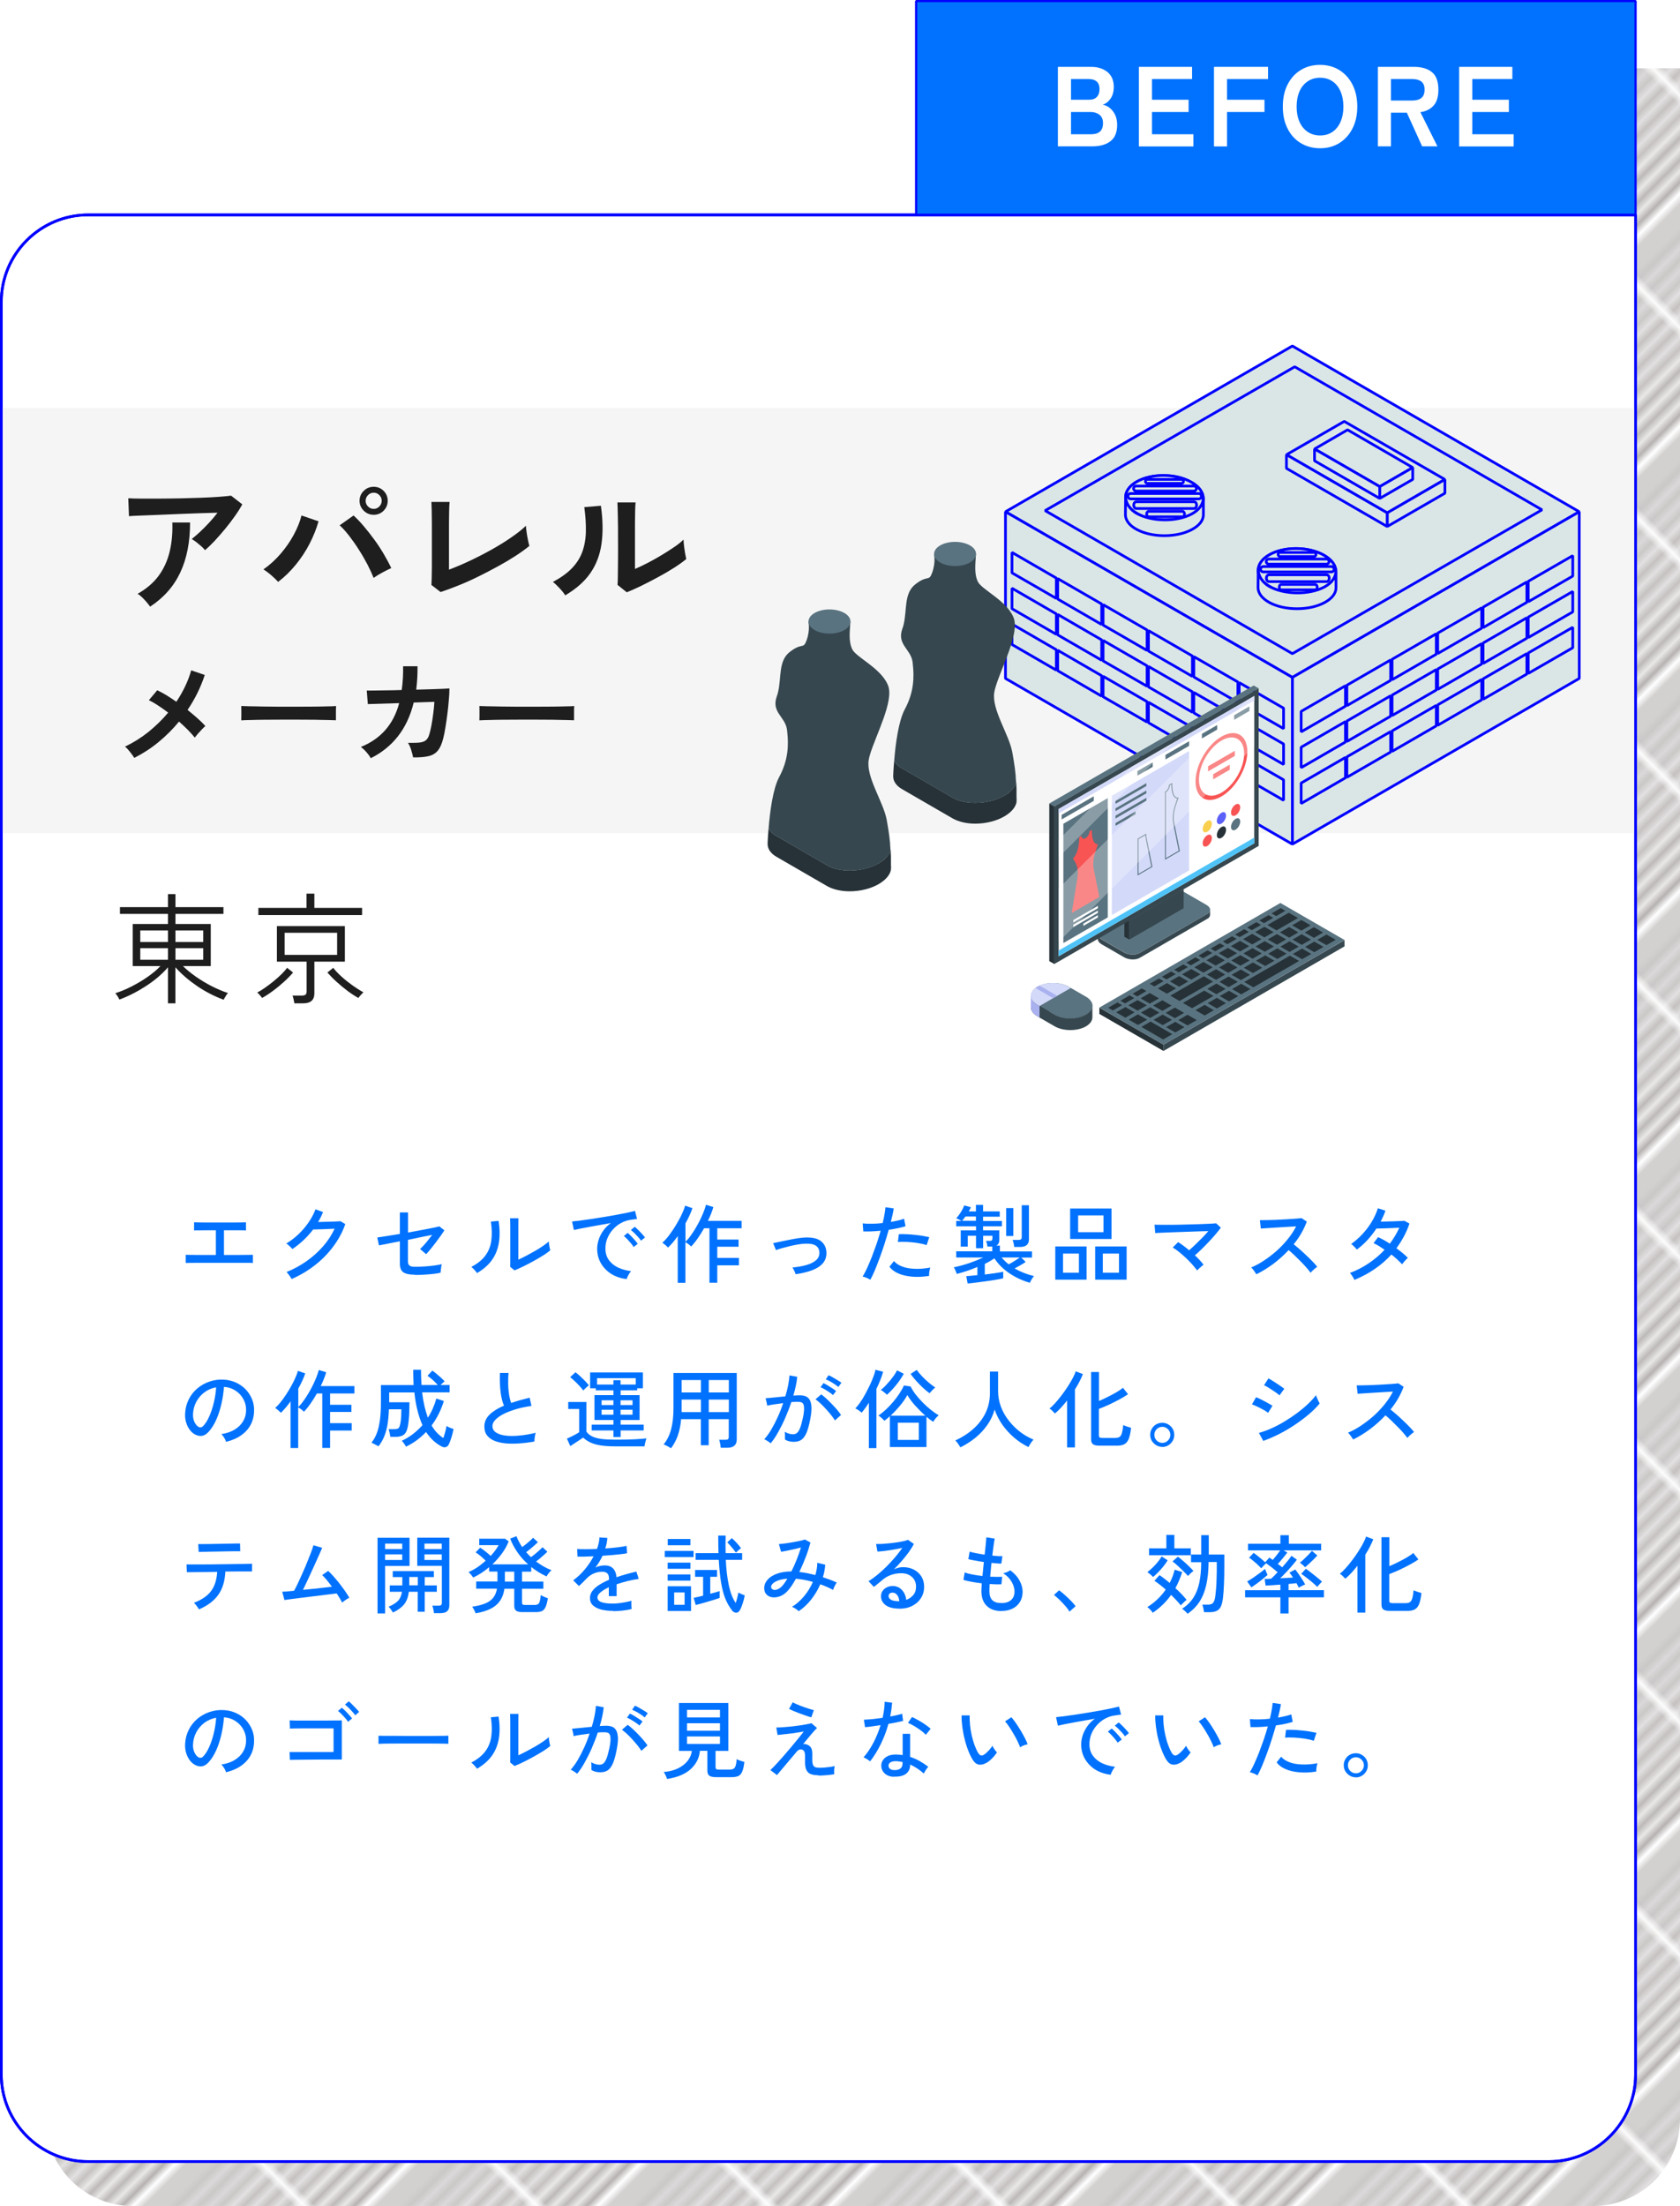 <?xml version="1.0" encoding="UTF-8"?><svg id="_レイヤー_2" xmlns="http://www.w3.org/2000/svg" xmlns:xlink="http://www.w3.org/1999/xlink" viewBox="0 0 193.3 253.68"><defs><style>.cls-1{fill:#f5f5f5;}.cls-1,.cls-2,.cls-3,.cls-4,.cls-5,.cls-6,.cls-7,.cls-8,.cls-9,.cls-10,.cls-11,.cls-12,.cls-13,.cls-14,.cls-15{stroke-width:0px;}.cls-2,.cls-16{fill:#0072ff;}.cls-3,.cls-17,.cls-18{fill:none;}.cls-17{stroke:#231815;stroke-width:.81px;}.cls-4{fill:#1e1e1e;}.cls-16{stroke-width:.25px;}.cls-16,.cls-18,.cls-19,.cls-20{stroke:blue;stroke-linejoin:bevel;}.cls-5{fill:#4fc3f7;}.cls-6{fill:#5b60f9;}.cls-18,.cls-19,.cls-20{stroke-width:.31px;}.cls-7{fill:#f9cf4f;}.cls-8{fill:#36474f;}.cls-19{fill:#dae6e6;}.cls-9{fill:#d3d9f9;}.cls-20,.cls-12{fill:#fff;}.cls-21{opacity:.3;}.cls-10{fill:#f85454;}.cls-11{fill:url(#_10_lpi_40_);opacity:.5;}.cls-13{fill:#aab1ef;}.cls-14{fill:#597380;}.cls-15{fill:#263237;}</style><pattern id="_10_lpi_40_" x="0" y="0" width="20.25" height="20.25" patternTransform="translate(9501.15 -2148.43) rotate(-45) scale(.9)" patternUnits="userSpaceOnUse" viewBox="0 0 20.25 20.25"><rect class="cls-3" width="20.25" height="20.25"/><line class="cls-17" x1="20.18" y1="19.24" x2="40.57" y2="19.24"/><line class="cls-17" x1="20.18" y1="15.19" x2="40.57" y2="15.19"/><line class="cls-17" x1="20.18" y1="11.14" x2="40.57" y2="11.14"/><line class="cls-17" x1="20.18" y1="7.09" x2="40.57" y2="7.09"/><line class="cls-17" x1="20.18" y1="3.04" x2="40.57" y2="3.04"/><line class="cls-17" x1="20.18" y1="17.21" x2="40.57" y2="17.21"/><line class="cls-17" x1="20.18" y1="13.16" x2="40.57" y2="13.16"/><line class="cls-17" x1="20.18" y1="9.11" x2="40.57" y2="9.11"/><line class="cls-17" x1="20.18" y1="5.06" x2="40.57" y2="5.06"/><line class="cls-17" x1="20.18" y1="1.01" x2="40.57" y2="1.01"/><line class="cls-17" x1="-.07" y1="19.24" x2="20.32" y2="19.24"/><line class="cls-17" x1="-.07" y1="15.19" x2="20.32" y2="15.19"/><line class="cls-17" x1="-.07" y1="11.14" x2="20.32" y2="11.14"/><line class="cls-17" x1="-.07" y1="7.09" x2="20.32" y2="7.09"/><line class="cls-17" x1="-.07" y1="3.04" x2="20.32" y2="3.04"/><line class="cls-17" x1="-.07" y1="17.21" x2="20.32" y2="17.21"/><line class="cls-17" x1="-.07" y1="13.16" x2="20.32" y2="13.16"/><line class="cls-17" x1="-.07" y1="9.11" x2="20.32" y2="9.11"/><line class="cls-17" x1="-.07" y1="5.06" x2="20.32" y2="5.06"/><line class="cls-17" x1="-.07" y1="1.01" x2="20.32" y2="1.01"/><line class="cls-17" x1="-20.32" y1="19.24" x2=".07" y2="19.24"/><line class="cls-17" x1="-20.32" y1="15.19" x2=".07" y2="15.19"/><line class="cls-17" x1="-20.32" y1="11.14" x2=".07" y2="11.14"/><line class="cls-17" x1="-20.32" y1="7.09" x2=".07" y2="7.09"/><line class="cls-17" x1="-20.32" y1="3.04" x2=".07" y2="3.04"/><line class="cls-17" x1="-20.32" y1="17.21" x2=".07" y2="17.21"/><line class="cls-17" x1="-20.32" y1="13.16" x2=".07" y2="13.16"/><line class="cls-17" x1="-20.32" y1="9.11" x2=".07" y2="9.11"/><line class="cls-17" x1="-20.32" y1="5.06" x2=".07" y2="5.06"/><line class="cls-17" x1="-20.32" y1="1.01" x2=".07" y2="1.01"/></pattern></defs><g id="design"><path class="cls-11" d="M126.49,7.85v21.97H5.26v213.87c0,5.52,4.48,10,10,10h168.04c5.52,0,10-4.48,10-10V7.85h-66.81Z"/><path class="cls-20" d="M10.15,24.71h178.04v213.87c0,5.52-4.48,10-10,10H10.15c-5.52,0-10-4.48-10-10V34.71c0-5.52,4.48-10,10-10Z"/><path class="cls-2" d="M21.37,145.24v-.94c.11,0,.32.01.65.01.33,0,.73,0,1.22.01.49,0,1.02,0,1.6,0v-2.84c-.4,0-.77,0-1.13,0-.36,0-.66,0-.91.01-.24,0-.4,0-.47.01v-.94c.09,0,.27.01.55.02.28,0,.63.01,1.05.01.42,0,.88,0,1.39,0s.95,0,1.38,0c.42,0,.78,0,1.06-.01.28,0,.47-.01.54-.02v.94c-.11-.01-.39-.02-.85-.02-.46,0-1.02,0-1.68,0v2.84c.56,0,1.08,0,1.55,0,.48,0,.87,0,1.19-.01.32,0,.51-.01.59-.01v.94c-.09-.01-.32-.02-.67-.02-.36,0-.81,0-1.35,0h-3.12c-.44,0-.84,0-1.21,0-.37,0-.68,0-.93.01s-.41,0-.48.01Z"/><path class="cls-2" d="M33.55,147.09c-.03-.07-.09-.16-.16-.27-.07-.11-.15-.21-.22-.31-.08-.1-.14-.17-.2-.23.81-.32,1.57-.74,2.29-1.24.71-.5,1.35-1.07,1.91-1.71s1-1.32,1.33-2.03c-.2,0-.43.02-.68.03s-.49.02-.73.03c-.24,0-.46.01-.64.02-.19,0-.33.01-.42.01-.67.88-1.47,1.63-2.39,2.25-.04-.05-.1-.12-.19-.21-.09-.09-.18-.17-.27-.25-.09-.08-.17-.14-.24-.18.5-.29.96-.65,1.41-1.07.44-.42.83-.88,1.17-1.38.34-.49.6-.99.78-1.48l.87.32c-.08.2-.17.39-.26.58-.1.19-.2.38-.31.56.22,0,.46-.01.73-.02.27,0,.53-.01.79-.02.26,0,.48-.02.68-.03.19,0,.32-.02.38-.02l.55.33c-.32.91-.78,1.77-1.38,2.57-.6.81-1.31,1.53-2.12,2.16-.82.64-1.7,1.16-2.66,1.58Z"/><path class="cls-2" d="M47.74,146.59c-.61,0-1.05-.09-1.32-.27-.27-.18-.41-.51-.41-.99v-2.58c-.56.11-1.07.2-1.51.29-.45.09-.75.15-.9.18l-.19-.91c.23-.03.58-.09,1.05-.16.47-.08.99-.16,1.55-.25v-2.47h.94v2.31c.54-.1,1.06-.19,1.57-.29.5-.09.94-.18,1.3-.25.36-.08.61-.13.73-.17l.58.46c-.11.17-.25.38-.42.62-.18.24-.36.5-.56.76-.2.26-.39.51-.59.75-.19.24-.37.44-.53.61l-.7-.6c.13-.11.28-.26.44-.44.16-.18.33-.37.49-.58.17-.21.33-.41.47-.6-.34.07-.75.15-1.25.25-.5.1-1.01.21-1.54.32v2.47c0,.24.06.41.19.5.13.09.33.13.62.13.36,0,.74-.01,1.13-.04.39-.03.76-.06,1.11-.11.35-.05.63-.1.85-.15-.03.07-.05.17-.07.3-.02.13-.04.26-.05.39-.01.13-.02.22-.03.29-.19.05-.41.09-.67.12-.26.03-.53.06-.82.08-.28.02-.56.04-.82.05-.26,0-.48.01-.66.01Z"/><path class="cls-2" d="M54.89,146.41c-.04-.07-.1-.15-.18-.24-.08-.09-.16-.18-.25-.27-.09-.09-.17-.16-.23-.21.73-.38,1.27-.82,1.63-1.32.36-.49.59-1.06.67-1.71.09-.64.07-1.37-.05-2.18l.89-.08c.14.93.15,1.77.03,2.51-.12.74-.38,1.4-.79,1.98s-.99,1.08-1.73,1.52ZM59.2,146.09l-.5-.41c0-.09.01-.25.01-.48,0-.23,0-.49,0-.79s0-.61,0-.94v-.9c0-.47,0-.93,0-1.39,0-.46-.01-.81-.02-1.08h.96c0,.13-.01.33-.01.61,0,.28,0,.58,0,.91,0,.33,0,.63,0,.91v2.33c.28-.13.59-.28.93-.46s.68-.37,1.02-.56c.34-.2.64-.39.92-.58.28-.19.49-.36.64-.5,0,.09,0,.2.03.35s.04.28.07.41c.03.13.05.22.06.27-.22.18-.5.39-.86.61-.35.22-.73.44-1.13.66-.4.22-.79.42-1.16.6-.38.18-.7.33-.96.43Z"/><path class="cls-2" d="M72.08,147.09c-.66-.08-1.24-.28-1.75-.59-.5-.32-.9-.73-1.19-1.23-.29-.5-.43-1.06-.43-1.68,0-.33.06-.67.17-1.02s.29-.7.52-1.03c.23-.34.53-.63.88-.89-.41.07-.83.15-1.25.22s-.83.15-1.22.22c-.39.07-.74.14-1.05.2s-.55.12-.73.16l-.21-.98c.22-.02.51-.05.89-.1.38-.05.8-.11,1.27-.18.47-.07.95-.15,1.46-.23s.99-.17,1.46-.25c.47-.09.89-.17,1.27-.25s.67-.15.89-.21l.24.93c-.09,0-.2.02-.34.04-.14.02-.3.04-.48.07-.38.06-.73.19-1.07.38-.34.19-.64.44-.91.74-.26.3-.47.63-.62,1-.15.37-.22.76-.22,1.17,0,.52.13.96.4,1.33.26.36.62.65,1.06.86.45.21.94.34,1.49.41-.11.12-.21.27-.31.46-.1.18-.17.34-.2.46ZM72.91,143.41c-.09-.14-.19-.29-.33-.45s-.27-.31-.41-.46c-.14-.15-.27-.26-.39-.36l.44-.36c.11.09.23.21.39.36.15.16.3.32.44.48.14.17.25.3.33.42l-.47.36ZM73.76,142.68c-.09-.13-.2-.28-.34-.43s-.28-.3-.43-.45c-.15-.14-.28-.26-.4-.35l.44-.37c.11.08.24.2.39.35.16.16.31.31.45.47.15.16.26.29.34.41l-.46.37Z"/><path class="cls-2" d="M77.98,147.54v-5.39c-.18.26-.37.51-.56.73-.19.22-.38.42-.55.59-.09-.09-.19-.19-.32-.3-.13-.11-.24-.19-.34-.26.19-.16.39-.37.61-.64.21-.27.43-.57.64-.89.21-.32.42-.65.6-.99.19-.34.35-.65.48-.96.14-.3.23-.56.29-.78l.84.29c-.09.27-.2.55-.34.85-.14.3-.29.6-.46.9v2.11c.18-.17.38-.39.57-.66.2-.27.39-.56.58-.88.19-.32.37-.64.53-.97.16-.33.3-.65.42-.95.12-.3.2-.56.26-.79l.85.26c-.07.25-.16.51-.27.78-.11.27-.22.54-.36.81h3.88v.85h-2.8v1.3h2.45v.82h-2.45v1.29h2.49v.85h-2.49v2h-.9v-6.26h-.62c-.23.41-.48.8-.73,1.16s-.51.68-.76.94c-.07-.09-.17-.17-.3-.27-.12-.09-.24-.17-.36-.23v4.67h-.9Z"/><path class="cls-2" d="M91.55,146.54c-.04-.12-.09-.25-.16-.4-.07-.15-.14-.28-.21-.38.64-.06,1.19-.16,1.66-.3.47-.14.83-.33,1.08-.56.25-.23.37-.52.36-.86-.03-.73-.57-1.07-1.62-1.02-.22,0-.48.03-.78.08s-.62.11-.95.19c-.33.08-.64.16-.93.24-.29.08-.53.16-.72.23,0,0-.02-.05-.05-.13-.03-.08-.07-.17-.11-.27-.04-.1-.08-.19-.11-.27s-.05-.12-.06-.13c.19-.04.45-.09.77-.16.32-.07.66-.14,1.02-.21.36-.07.71-.14,1.05-.19.34-.05.62-.08.84-.09.81-.03,1.42.1,1.82.41s.61.74.64,1.29c.02.5-.12.92-.41,1.26-.29.34-.71.61-1.25.81-.54.2-1.16.35-1.88.45Z"/><path class="cls-2" d="M100.14,147.17c-.11-.07-.25-.15-.43-.22s-.33-.13-.46-.15c.17-.26.34-.58.52-.98.18-.39.36-.83.55-1.3.18-.48.36-.97.54-1.48.17-.51.33-1.02.47-1.51-.39.04-.76.07-1.12.08s-.65.01-.88,0l-.07-.92c.28.03.63.05,1.03.04.41,0,.83-.03,1.27-.08.09-.36.16-.69.21-1,.06-.31.09-.58.11-.82l.95.14c-.03.21-.07.45-.13.71-.06.26-.13.54-.2.84.3-.05.59-.11.85-.17s.48-.13.67-.2l.17.86c-.21.07-.49.15-.83.22-.34.07-.71.14-1.1.19-.15.52-.31,1.06-.48,1.6s-.36,1.08-.55,1.6c-.19.52-.38,1-.56,1.44-.19.44-.36.81-.53,1.11ZM106.88,146.73c-.71.11-1.37.14-1.98.08-.61-.06-1.13-.18-1.57-.38-.44-.2-.77-.45-.99-.76l.52-.65c.21.26.52.46.92.62.4.16.88.25,1.44.27.55.03,1.16-.02,1.82-.14-.05.13-.08.29-.11.48-.03.19-.04.35-.03.48ZM106.6,143.18c-.3-.1-.65-.18-1.04-.24-.4-.06-.8-.1-1.2-.12-.4-.02-.75-.02-1.05.01l.11-.9c.23-.01.5-.01.81,0,.31.01.62.04.96.07s.65.07.95.12c.3.05.56.1.78.15l-.3.91Z"/><path class="cls-2" d="M111.33,147.57l-.15-.81c.15-.01.33-.03.55-.05.22-.02.46-.04.73-.07v-.94c-.39.17-.79.31-1.19.45-.4.13-.8.25-1.18.35-.02-.06-.05-.14-.09-.24-.04-.1-.08-.2-.13-.3-.05-.1-.09-.17-.13-.22.34-.07.7-.16,1.1-.27s.79-.25,1.19-.4.76-.3,1.1-.46h-3.11v-.71h4.15v-.55h-.56c0-.09-.03-.21-.06-.34s-.07-.24-.1-.31h.47c.17,0,.25-.07.26-.2,0,0,.01-.04.01-.1s0-.12,0-.18v-.11h-1.07v1.43h-.82v-1.43h-.95v1.25h-.81v-1.87h1.76v-.47h-2.28v-.61h.61c-.09-.05-.19-.11-.32-.18-.13-.07-.23-.11-.29-.13.11-.11.23-.26.36-.44s.24-.36.34-.55c.1-.19.18-.35.22-.49l.77.21c-.03.07-.07.15-.11.23s-.08.17-.13.25h.82v-.75h.82v.75h1.92v.61h-1.92v.49h2.17v.61h-2.17v.47h1.87v1.11c0,.3-.11.51-.33.64h.4v.67h3.69v.71h-1.23l.5.5c-.17.12-.37.25-.6.38s-.46.26-.67.37c.33.19.68.36,1.06.51.38.15.77.27,1.18.37-.05.05-.11.12-.18.22-.07.1-.13.2-.18.3-.06.1-.1.18-.12.25-.55-.16-1.09-.37-1.6-.64-.51-.27-.98-.58-1.41-.95-.43-.37-.78-.77-1.07-1.22-.17.11-.34.22-.53.33-.19.11-.38.21-.58.31v1.22c.42-.05.82-.11,1.2-.16.39-.06.69-.11.92-.16v.75c-.24.06-.55.12-.91.18-.36.06-.74.12-1.13.17-.4.06-.78.11-1.14.15-.36.05-.67.08-.93.1ZM110.71,140.39h1.58v-.49h-1.21c-.07.09-.13.17-.19.25-.06.08-.12.16-.18.23ZM116.06,145.39c.19-.09.41-.21.64-.36.24-.15.45-.29.63-.42h-2.09c.24.28.51.54.81.78ZM115.77,142.14v-3.21h.82v3.21h-.82ZM116.7,143.41c-.01-.12-.04-.26-.07-.43-.04-.16-.08-.29-.12-.39h.67c.13,0,.23-.02.29-.07.06-.05.09-.13.09-.26v-3.66h.83v3.92c0,.59-.34.88-1.03.88h-.65Z"/><path class="cls-2" d="M121.42,147.16v-3.82h3.6v3.82h-3.6ZM122.31,146.36h1.83v-2.2h-1.83v2.2ZM123.13,142.48v-3.5h4.76v3.5h-4.76ZM124.05,141.7h2.92v-1.93h-2.92v1.93ZM126.01,147.16v-3.82h3.62v3.82h-3.62ZM126.89,146.36h1.86v-2.2h-1.86v2.2Z"/><path class="cls-2" d="M137.74,146.1c-.16-.22-.35-.45-.57-.7-.22-.25-.47-.5-.72-.74-.26-.24-.52-.47-.78-.68-.26-.21-.51-.39-.74-.52l.63-.62c.2.13.41.27.62.43.22.16.43.33.64.51.22-.19.46-.41.72-.66s.52-.51.79-.78c.26-.27.5-.52.7-.76-.36,0-.77.02-1.23.03-.46.02-.94.03-1.44.05-.5.02-.98.03-1.44.05-.46.02-.86.04-1.22.05-.35.01-.61.03-.78.04l-.08-.96c.2,0,.5.01.88.01.38,0,.81,0,1.28,0,.47,0,.96-.02,1.46-.03s.99-.03,1.45-.04c.47-.02.87-.03,1.23-.05s.62-.03.79-.05l.54.5c-.15.21-.35.46-.58.73-.23.28-.49.56-.77.86-.28.3-.56.58-.84.86-.28.28-.55.52-.8.73.4.37.73.73,1,1.08-.06.04-.14.1-.24.19-.1.09-.2.17-.29.26s-.17.16-.22.22Z"/><path class="cls-2" d="M144.55,146.53c-.07-.1-.16-.23-.27-.4-.12-.17-.22-.29-.32-.37.51-.22,1.02-.49,1.52-.83s.99-.71,1.46-1.13c.46-.42.88-.86,1.26-1.34.38-.47.69-.95.93-1.43-.3.02-.65.04-1.03.06-.39.02-.78.05-1.17.07s-.75.05-1.08.07c-.33.02-.59.04-.78.05l-.11-.96c.16,0,.4,0,.72-.01.32,0,.69-.02,1.08-.03.4-.02.8-.04,1.2-.06.4-.02.76-.05,1.08-.07.32-.02.56-.05.71-.07l.61.4c-.17.46-.38.9-.63,1.34-.25.44-.55.86-.88,1.27.22.18.47.38.72.6s.51.46.76.7c.25.24.49.47.7.69s.4.42.53.6c-.11.07-.25.18-.4.31-.15.14-.28.26-.37.37-.13-.18-.3-.39-.5-.62-.2-.23-.42-.46-.66-.7-.24-.24-.48-.47-.71-.7s-.46-.42-.65-.58c-.55.59-1.15,1.12-1.79,1.6-.65.48-1.29.87-1.93,1.18Z"/><path class="cls-2" d="M155.83,147.18c-.05-.13-.13-.27-.24-.44s-.2-.29-.27-.35c.77-.29,1.49-.66,2.17-1.12s1.29-.97,1.82-1.55c-.22-.15-.44-.29-.65-.43-.22-.13-.43-.24-.62-.33l.52-.69c.21.09.43.2.66.33s.46.27.69.42c.22-.29.42-.59.6-.89s.35-.62.49-.94c-.21,0-.45.02-.7.03-.26.01-.51.02-.77.03-.25.01-.49.02-.69.02-.21,0-.36.01-.47.01-.3.46-.64.89-1.01,1.3s-.79.78-1.24,1.12c-.05-.06-.11-.13-.19-.22-.08-.09-.17-.17-.25-.25-.09-.08-.16-.14-.22-.17.47-.33.91-.72,1.32-1.16.41-.45.77-.92,1.07-1.43.3-.51.53-1.02.69-1.52l.87.28c-.15.43-.34.85-.55,1.26.22,0,.46-.01.72-.02.26,0,.53-.01.79-.02.26-.01.5-.02.71-.03.21,0,.38-.02.51-.03l.58.32c-.18.53-.39,1.03-.65,1.5-.25.47-.54.92-.85,1.34.26.19.51.38.74.57.23.19.42.37.58.54-.06.04-.13.11-.22.2-.09.1-.18.19-.26.29-.08.1-.14.18-.18.24-.17-.17-.35-.35-.56-.55-.21-.19-.44-.38-.68-.57-.56.62-1.2,1.17-1.91,1.66-.71.49-1.49.9-2.32,1.25Z"/><path class="cls-2" d="M26,165.78c-.03-.12-.1-.27-.21-.45-.11-.18-.22-.32-.32-.41.59-.09,1.1-.26,1.51-.51.42-.25.74-.56.96-.92.23-.36.35-.76.37-1.18.02-.4-.03-.76-.16-1.09-.13-.33-.31-.63-.55-.88-.24-.25-.51-.45-.83-.6s-.65-.23-1-.25c-.05.64-.14,1.29-.29,1.94-.15.65-.34,1.26-.59,1.82s-.54,1.03-.89,1.41c-.23.25-.46.4-.7.45-.23.05-.48.02-.74-.09-.25-.11-.48-.28-.67-.52-.2-.24-.35-.53-.46-.87-.11-.34-.15-.7-.13-1.09.03-.58.17-1.12.41-1.6.24-.49.57-.91.98-1.26s.88-.62,1.41-.8c.53-.18,1.09-.26,1.69-.22.48.03.92.14,1.35.33.42.19.8.45,1.12.78.32.33.57.72.75,1.16s.25.93.22,1.47c-.05.86-.35,1.58-.92,2.18-.57.59-1.34,1-2.32,1.23ZM22.83,164.08c.07.05.16.07.26.06.1,0,.19-.05.29-.15.26-.27.49-.64.7-1.11.21-.47.38-.99.52-1.57s.23-1.17.27-1.77c-.5.09-.95.28-1.34.57-.39.29-.7.65-.93,1.07-.23.42-.36.88-.39,1.39-.02.36.03.68.16.95s.28.46.47.57Z"/><path class="cls-2" d="M33.43,166.54v-5.39c-.18.26-.37.51-.56.73-.19.22-.38.42-.55.59-.09-.09-.19-.19-.32-.3-.13-.11-.24-.19-.34-.26.19-.16.39-.37.61-.64.21-.27.43-.57.64-.89.21-.32.42-.65.6-.99.19-.34.35-.65.48-.96.14-.3.23-.56.29-.78l.84.29c-.09.27-.2.55-.34.85-.14.3-.29.6-.46.9v2.11c.18-.17.38-.39.57-.66.2-.27.39-.56.58-.88.19-.32.37-.64.53-.97.16-.33.3-.65.42-.95.12-.3.2-.56.26-.79l.85.26c-.07.25-.16.51-.27.78-.11.27-.22.54-.36.81h3.88v.85h-2.8v1.3h2.45v.82h-2.45v1.29h2.49v.85h-2.49v2h-.9v-6.26h-.62c-.23.41-.48.8-.73,1.16s-.51.68-.76.94c-.07-.09-.17-.17-.3-.27-.12-.09-.24-.17-.36-.23v4.67h-.9Z"/><path class="cls-2" d="M46.74,166.4c-.05-.09-.12-.21-.23-.37s-.2-.26-.28-.34c.47-.22.9-.48,1.3-.79.4-.31.76-.65,1.08-1.01-.21-.47-.4-1.01-.56-1.63s-.29-1.33-.37-2.13h-2.9v1.13h2.33c0,.52-.01,1.03-.04,1.54s-.08.93-.15,1.28c-.09.44-.24.75-.46.91-.22.17-.55.25-.98.25h-.57c-.01-.12-.04-.27-.08-.46s-.08-.33-.12-.43h.63c.27,0,.45-.04.52-.12.08-.08.14-.24.19-.46.05-.2.08-.46.1-.77.02-.31.03-.62.03-.93h-1.43c-.03.71-.09,1.33-.18,1.85-.1.52-.23.97-.4,1.36-.17.39-.38.74-.63,1.05-.05-.04-.14-.09-.25-.15-.12-.06-.23-.12-.33-.17-.11-.05-.18-.09-.22-.1.26-.33.48-.71.63-1.13.16-.43.27-.93.35-1.52s.11-1.29.11-2.12v-1.86h3.76c-.01-.27-.02-.55-.03-.85-.01-.29-.02-.6-.02-.91h.9c0,.62.02,1.2.06,1.75h1.87c-.18-.2-.38-.39-.59-.59-.22-.19-.42-.35-.59-.47l.55-.59c.15.1.32.22.5.38.19.15.36.31.53.46.17.16.3.29.39.4-.05.03-.12.09-.21.17-.09.08-.18.16-.26.24h1.04v.85h-3.16c.07.59.16,1.12.27,1.6.12.48.25.92.39,1.31.22-.34.41-.69.57-1.06.16-.37.3-.75.41-1.14l.86.29c-.33,1.06-.8,1.99-1.41,2.81.2.34.41.62.64.86.23.23.47.43.71.58.08-.21.15-.45.22-.71.07-.26.12-.48.14-.67.05.03.12.07.23.12s.22.1.33.14c.12.04.2.07.26.09-.04.2-.09.41-.15.63-.06.22-.13.44-.2.64s-.14.38-.21.51c-.09.16-.2.26-.35.3s-.31.01-.49-.09c-.3-.16-.61-.37-.91-.64s-.59-.61-.86-1.01c-.67.71-1.45,1.28-2.32,1.69Z"/><path class="cls-2" d="M61.5,165.77c-.59.11-1.17.18-1.73.22-.56.04-1.09.04-1.57,0-.49-.05-.92-.14-1.29-.29-.37-.15-.66-.36-.87-.63-.21-.27-.31-.61-.31-1.03,0-.53.21-.99.62-1.38s.96-.73,1.64-1.01c-.18-.4-.31-.91-.39-1.55s-.11-1.37-.08-2.21h.99c-.04.39-.05.8-.04,1.23,0,.43.04.84.1,1.23.06.39.14.71.24.99.33-.11.67-.22,1.03-.32.36-.1.73-.2,1.1-.29l.21.95c-.59.08-1.16.2-1.7.35-.54.16-1.02.34-1.44.54-.42.21-.74.43-.99.68-.24.24-.36.49-.36.74,0,.31.13.56.4.74.27.18.63.3,1.1.36.47.06,1,.06,1.59,0,.6-.05,1.23-.16,1.89-.32-.05.13-.08.29-.11.49-.03.2-.04.37-.04.51Z"/><path class="cls-2" d="M70.91,166.33c-.68,0-1.26-.03-1.73-.1-.48-.07-.88-.18-1.21-.33-.33-.15-.62-.34-.87-.58-.12.09-.27.19-.46.31-.19.12-.37.24-.55.36-.19.12-.34.22-.47.31l-.39-.86c.11-.05.26-.11.44-.2s.36-.18.54-.28c.18-.1.33-.18.43-.26v-2.67h-1.26v-.8h2.09v3.41c.17.23.39.41.67.55.28.14.65.23,1.09.29.45.06,1,.08,1.66.08.8,0,1.48-.01,2.05-.04.57-.03,1.05-.06,1.44-.11-.02.05-.05.13-.08.25-.03.12-.06.25-.09.37-.03.13-.04.22-.05.3-.17,0-.38,0-.64,0-.26,0-.54,0-.85,0-.3,0-.61,0-.92,0h-.87ZM67.11,159.9c-.11-.15-.25-.32-.43-.51s-.36-.39-.56-.57c-.19-.18-.37-.33-.52-.45l.61-.56c.16.11.33.26.53.44.19.18.38.36.57.55.18.19.33.36.45.5-.05.03-.11.09-.2.17-.09.08-.18.16-.26.24s-.15.15-.19.19ZM70.58,165.26v-.76h-2.5v-.67h2.5v-.53h-2.18v-2.86h2.18v-.56h-2.03v-.23h-.65v-1.82h6.07v1.82h-.65v.23h-1.91v.56h2.18v2.86h-2.18v.53h2.65v.67h-2.65v.76h-.82ZM68.71,159.22h1.87v-.5h.82v.5h1.75v-.73h-4.45v.73ZM69.22,161.58h1.36v-.55h-1.36v.55ZM69.22,162.69h1.36v-.57h-1.36v.57ZM71.4,161.58h1.38v-.55h-1.38v.55ZM71.4,162.69h1.38v-.57h-1.38v.57Z"/><path class="cls-2" d="M77.21,166.55c-.11-.07-.25-.16-.43-.25-.18-.1-.32-.16-.43-.19.4-.48.69-1.06.87-1.75.18-.68.27-1.48.27-2.4v-4.07h7.28v7.66c0,.3-.09.54-.27.7-.18.16-.46.24-.83.24h-.74c-.01-.13-.04-.29-.07-.48-.04-.19-.07-.33-.11-.44h.73c.14,0,.24-.02.29-.07s.08-.14.08-.26v-2.04h-2.31v3h-.9v-3h-2.27c-.06.69-.18,1.31-.37,1.85-.18.54-.45,1.04-.8,1.51ZM78.43,160.13h2.22v-1.43h-2.22v1.43ZM78.43,162.39h2.22v-1.44h-2.22v1.44ZM81.55,160.13h2.31v-1.43h-2.31v1.43ZM81.55,162.39h2.31v-1.44h-2.31v1.44Z"/><path class="cls-2" d="M88.68,165.98s-.11-.09-.21-.16c-.1-.07-.2-.13-.3-.19-.1-.06-.18-.1-.24-.11.27-.3.54-.66.8-1.1.26-.44.51-.92.75-1.45.24-.52.45-1.06.63-1.61-.36.05-.7.09-1.03.14-.33.05-.6.1-.81.15,0-.06-.02-.15-.04-.26-.02-.12-.05-.23-.08-.35-.03-.12-.05-.2-.07-.24.23-.02.56-.05.98-.09s.85-.09,1.3-.13c.13-.43.24-.85.32-1.26.08-.41.13-.79.16-1.15l.89.16c-.03.32-.08.67-.16,1.03-.08.37-.17.74-.29,1.13.31-.02.56-.03.76-.03.26,0,.48.04.68.12.19.08.35.23.46.43s.17.49.19.85c.01.36-.04.82-.15,1.38-.12.63-.26,1.13-.41,1.5-.16.38-.35.65-.58.82-.23.17-.53.25-.89.25-.18,0-.36-.02-.53-.06-.17-.04-.34-.11-.49-.21,0-.12,0-.27,0-.45s0-.32-.03-.44c.31.19.63.29.96.29.18,0,.33-.05.46-.16.13-.11.24-.3.35-.57s.21-.66.32-1.16c.09-.41.13-.74.14-.98,0-.24-.02-.43-.07-.55-.06-.13-.13-.21-.23-.25s-.21-.06-.35-.06c-.11,0-.23,0-.37,0-.14,0-.29.02-.45.03-.2.61-.44,1.22-.7,1.82-.26.6-.54,1.15-.82,1.65-.28.5-.56.92-.84,1.25ZM96.07,163.35c-.11-.18-.25-.38-.44-.62-.19-.23-.39-.47-.61-.71-.22-.24-.43-.45-.64-.65-.21-.19-.39-.34-.55-.45l.66-.57c.17.12.36.28.58.48s.43.41.65.64.43.45.61.67.33.41.44.58l-.71.63ZM95.84,160.43c-.12-.11-.26-.22-.43-.33-.17-.12-.34-.22-.52-.33s-.34-.18-.48-.24l.34-.47c.13.05.28.14.47.25.18.11.37.23.55.35.18.12.33.22.43.31l-.36.47ZM96.46,159.5c-.12-.11-.27-.21-.44-.33s-.35-.22-.53-.32c-.18-.1-.34-.17-.48-.23l.33-.47c.13.05.28.13.47.24.19.11.37.21.56.33.18.11.33.21.44.3l-.35.48Z"/><path class="cls-2" d="M99.97,166.53v-5.22c-.28.45-.56.83-.83,1.15-.09-.09-.2-.18-.35-.28-.15-.1-.27-.17-.38-.22.18-.17.36-.4.56-.68.19-.28.39-.59.57-.93s.36-.68.53-1.03c.16-.35.31-.68.42-.99.12-.31.2-.58.24-.81l.88.23c-.08.3-.18.61-.32.95-.13.34-.28.68-.45,1.02v6.81h-.89ZM102.39,166.4v-3.54c-.11.1-.21.19-.32.28-.11.09-.21.17-.32.25-.04-.06-.1-.13-.19-.21-.09-.08-.17-.16-.27-.24-.09-.08-.17-.13-.23-.15.29-.19.58-.42.88-.7.29-.27.57-.57.84-.89.27-.32.51-.64.72-.96.21-.32.38-.62.5-.91l.77.11c.15.3.34.61.59.93.25.32.53.63.83.94.3.3.61.58.93.83.31.25.61.46.88.61-.06.05-.13.13-.22.22-.09.09-.17.19-.24.29-.07.1-.13.18-.16.25-.26-.16-.52-.36-.78-.58v3.48h-4.23ZM102.05,160.39s-.11-.11-.2-.18c-.09-.08-.18-.15-.27-.22-.09-.07-.17-.12-.24-.15.17-.12.34-.27.52-.46.18-.19.36-.39.54-.6.17-.21.33-.43.48-.63.14-.21.25-.39.33-.56l.78.39c-.14.26-.32.54-.53.84-.22.3-.45.59-.7.87-.25.28-.48.51-.71.71ZM102.47,162.8h4c-.41-.36-.8-.75-1.18-1.17s-.67-.83-.89-1.2c-.21.38-.48.78-.83,1.2-.35.42-.71.81-1.1,1.17ZM103.3,165.59h2.42v-1.98h-2.42v1.98ZM106.97,160.23c-.25-.18-.51-.39-.79-.65s-.53-.52-.78-.8c-.24-.28-.46-.54-.63-.78l.71-.46c.16.22.35.46.59.71.23.25.49.49.76.72s.53.42.78.59c-.06.04-.13.1-.22.19-.09.09-.17.17-.25.26s-.14.16-.18.21Z"/><path class="cls-2" d="M110.5,166.43c-.07-.11-.16-.25-.27-.41s-.22-.29-.31-.37c.79-.36,1.49-.81,2.08-1.34.6-.53,1.06-1.14,1.4-1.83.33-.69.5-1.45.5-2.27v-2.48h.94v2.23c0,.63.11,1.24.33,1.82.22.58.52,1.11.91,1.6.38.49.82.92,1.3,1.29.48.37,1,.66,1.53.88-.05.06-.12.14-.2.25s-.15.22-.22.33c-.07.11-.12.2-.16.28-.59-.29-1.14-.65-1.64-1.08-.51-.43-.95-.92-1.34-1.46-.38-.54-.69-1.13-.91-1.77-.18.64-.46,1.23-.84,1.77-.38.54-.83,1.03-1.36,1.46-.53.43-1.11.8-1.73,1.11Z"/><path class="cls-2" d="M122.78,166.45v-5.39c-.23.29-.47.56-.7.82-.24.26-.47.48-.7.67-.06-.07-.16-.17-.29-.3s-.25-.22-.34-.27c.21-.16.44-.38.68-.65.24-.27.49-.57.73-.89.24-.32.48-.65.69-.98.22-.34.41-.66.57-.96.16-.3.28-.57.35-.8l.83.32c-.24.59-.54,1.18-.92,1.77v6.66h-.9ZM126.5,166.25c-.36,0-.61-.06-.75-.17-.14-.11-.21-.3-.21-.56v-7.74h.91v3.33c.32-.14.66-.29,1.01-.47.35-.17.68-.35.99-.53s.56-.35.75-.52l.59.74c-.25.18-.57.37-.95.58s-.79.41-1.21.61c-.42.19-.82.36-1.19.5v3.05c0,.1.02.17.07.22.05.05.15.07.29.07h1.53c.21,0,.37-.04.49-.12.12-.08.2-.23.27-.45.06-.21.11-.52.15-.91.12.06.28.12.46.18.18.06.32.11.44.14-.06.55-.15.97-.27,1.27-.12.3-.29.5-.5.61-.21.11-.48.17-.81.17h-2.08Z"/><path class="cls-2" d="M133.74,166.39c-.25,0-.48-.06-.7-.19-.21-.13-.38-.29-.51-.5-.13-.21-.19-.45-.19-.7s.06-.49.19-.7c.12-.21.29-.38.5-.5.21-.12.45-.18.7-.18s.49.06.7.19c.21.13.38.29.5.5.12.21.18.44.18.7s-.06.49-.19.7c-.13.21-.29.38-.5.5-.21.13-.44.19-.7.19ZM133.74,165.93c.25,0,.47-.09.65-.28.18-.18.27-.4.27-.64s-.09-.47-.27-.65-.4-.28-.65-.28-.48.09-.65.27c-.18.18-.27.4-.27.66s.09.47.27.65.4.27.65.27Z"/><path class="cls-2" d="M145.9,162.47c-.09-.07-.21-.16-.36-.25-.16-.09-.33-.19-.51-.28-.19-.1-.36-.18-.54-.26-.18-.08-.32-.14-.44-.18l.47-.82c.13.05.29.11.47.2.18.09.36.18.54.28.18.1.35.19.51.28.16.09.28.16.37.22l-.5.81ZM145.35,165.7l-.5-.92c.48-.13.97-.31,1.48-.54.51-.23,1.02-.5,1.51-.8.5-.3.97-.62,1.43-.96.45-.34.86-.68,1.23-1.03s.68-.69.92-1.01c.02.08.06.18.11.31s.11.25.17.38.11.21.14.27c-.33.4-.74.81-1.22,1.22-.48.41-1.01.81-1.59,1.2-.58.39-1.18.75-1.81,1.07-.63.32-1.25.59-1.87.81ZM147.21,160.46c-.07-.07-.18-.16-.33-.27-.16-.11-.33-.23-.51-.35s-.37-.23-.53-.33c-.17-.1-.3-.17-.4-.21l.51-.79c.12.07.26.15.44.26.17.11.35.22.53.34.18.12.35.24.5.34.15.11.27.19.35.26l-.55.75Z"/><path class="cls-2" d="M155.69,165.53c-.07-.1-.16-.23-.27-.4-.12-.17-.22-.29-.32-.37.51-.22,1.02-.49,1.52-.83s.99-.71,1.46-1.13c.46-.42.88-.86,1.26-1.34.38-.47.69-.95.93-1.43-.3.02-.65.04-1.03.06-.39.02-.78.05-1.17.07s-.75.05-1.08.07c-.33.02-.59.04-.78.05l-.11-.96c.16,0,.4,0,.72-.01.32,0,.69-.02,1.08-.03.4-.02.8-.04,1.2-.06.4-.02.76-.05,1.08-.07.32-.02.56-.05.71-.07l.61.4c-.17.46-.38.9-.63,1.34-.25.44-.55.86-.88,1.27.22.18.47.38.72.6s.51.46.76.7c.25.24.49.47.7.69s.4.42.53.6c-.11.07-.25.18-.4.31-.15.14-.28.26-.37.37-.13-.18-.3-.39-.5-.62-.2-.23-.42-.46-.66-.7-.24-.24-.48-.47-.71-.7s-.46-.42-.65-.58c-.55.59-1.15,1.12-1.79,1.6-.65.48-1.29.87-1.93,1.18Z"/><path class="cls-2" d="M22.92,185.11c-.04-.07-.1-.15-.17-.26s-.15-.21-.23-.31c-.08-.1-.15-.17-.21-.22.92-.35,1.58-.81,1.99-1.37.41-.56.64-1.3.69-2.19-.42,0-.82.01-1.21.02s-.75.01-1.07.01c-.32,0-.59,0-.8.01-.21,0-.35,0-.41,0l-.04-.89c.05,0,.22,0,.5,0s.64,0,1.08,0c.44,0,.91-.01,1.42-.01.51,0,1.02-.01,1.53-.02.51-.01.99-.02,1.42-.02.44,0,.8-.01,1.08-.02.29,0,.46-.01.51-.02v.89h-.44c-.24,0-.54,0-.9,0-.36,0-.76,0-1.19.01-.09,0-.18,0-.27,0-.09,0-.18,0-.27,0-.05,1.08-.31,1.96-.8,2.66-.49.7-1.23,1.26-2.22,1.69ZM22.86,178.46l-.05-.89c.05,0,.2,0,.44,0,.24,0,.53,0,.88-.01.35,0,.71-.01,1.09-.02.38,0,.75-.01,1.09-.02.35-.01.64-.02.88-.02.24,0,.38,0,.43,0l.02.89c-.06,0-.21,0-.45,0-.24,0-.53,0-.87.01s-.7.01-1.07.02c-.37,0-.73.01-1.07.02-.34.01-.63.02-.87.02-.24,0-.39.01-.45.02Z"/><path class="cls-2" d="M39.36,184.29c-.07-.14-.15-.3-.26-.48-.11-.18-.23-.37-.36-.57-.15.02-.39.05-.72.09-.33.04-.7.09-1.13.14-.43.05-.86.11-1.31.16-.45.06-.87.11-1.27.16-.4.05-.75.09-1.03.13-.28.04-.47.07-.55.08l-.26-.95c.07,0,.23-.01.48-.03.24-.02.54-.05.88-.08.14-.24.3-.55.47-.92.17-.37.36-.77.54-1.19.19-.42.37-.84.53-1.25.17-.41.31-.78.44-1.11.12-.33.21-.59.25-.77l1.01.3c-.06.15-.15.36-.28.64-.13.28-.27.6-.43.96s-.33.73-.51,1.12c-.18.39-.35.77-.52,1.13-.17.37-.33.69-.47.98.4-.04.81-.08,1.22-.12.41-.04.8-.09,1.17-.13.37-.04.68-.08.94-.11-.2-.28-.41-.54-.6-.78-.2-.24-.37-.43-.52-.56l.69-.48c.2.18.41.4.63.65.22.25.45.52.67.8.22.28.43.57.63.85.19.28.36.54.51.79-.07.03-.17.08-.28.15-.11.07-.22.14-.32.22-.1.08-.18.14-.24.18Z"/><path class="cls-2" d="M43.44,185.53v-8.69h3.68v3.24h-2.81v5.46h-.87ZM44.31,178.14h1.97v-.63h-1.97v.63ZM44.31,179.4h1.97v-.65h-1.97v.65ZM45.2,185.43c-.07-.12-.14-.24-.23-.36-.09-.12-.17-.22-.26-.3.48-.2.84-.42,1.08-.67.24-.25.39-.6.46-1.05h-1.4v-.73h1.44v-.96h-1.1v-.69h4.73v.69h-1.05v.96h1.39v.73h-1.39v2.3h-.81v-2.3h-1.02c-.07.61-.26,1.1-.56,1.47-.3.36-.73.67-1.28.92ZM47.09,182.31h.98v-.96h-.98v.96ZM49.93,185.52c0-.13-.03-.28-.07-.46-.04-.18-.08-.32-.12-.41h.72c.13,0,.23-.02.29-.07s.09-.13.09-.26v-4.25h-2.83v-3.24h3.69v7.77c0,.3-.08.53-.24.68-.16.15-.42.23-.79.23h-.73ZM48.84,178.14h1.99v-.63h-1.99v.63ZM48.84,179.4h1.99v-.65h-1.99v.65Z"/><path class="cls-2" d="M54.72,185.52c-.03-.09-.08-.21-.16-.37-.08-.15-.16-.28-.23-.38.6-.09,1.1-.21,1.49-.37.39-.16.7-.38.92-.65.22-.28.37-.63.44-1.06h-2.39v-.82h2.45v-1.14h-.96v-.51c-.28.24-.58.47-.89.67-.31.2-.63.38-.95.53-.03-.05-.07-.12-.14-.21s-.14-.17-.21-.25c-.07-.08-.14-.14-.19-.17.35-.15.69-.33,1.03-.56.34-.23.65-.48.95-.75-.17-.17-.36-.35-.57-.53-.22-.18-.41-.32-.58-.43l.52-.54c.18.11.38.26.61.44.23.18.43.35.6.51.19-.21.36-.42.52-.63.15-.21.29-.41.39-.61h-2.23v-.74h2.96l.43.3c-.19.48-.44.94-.77,1.39-.33.45-.7.87-1.11,1.26h4.12c-.46-.41-.87-.86-1.22-1.37-.35-.5-.64-1.03-.85-1.59l.72-.28c.16.42.38.83.66,1.25.14-.1.29-.21.45-.34.16-.13.31-.26.46-.39s.26-.24.34-.34l.56.51c-.11.11-.25.24-.41.38s-.32.28-.49.42c-.17.14-.32.25-.45.35.09.1.18.2.27.29.09.1.18.19.28.28.14-.1.3-.22.47-.36.17-.14.34-.28.5-.43.15-.14.28-.26.36-.35l.56.51c-.11.11-.23.23-.39.37s-.31.27-.47.41c-.16.13-.31.25-.44.35.27.2.55.39.85.56.29.17.6.32.92.44-.05.05-.12.11-.2.2s-.15.18-.22.28-.12.18-.14.24c-.64-.3-1.23-.66-1.77-1.09v.54h-1.06v1.14h2.46v.82h-2.46v1.59c0,.09.02.16.07.21.05.05.15.07.29.07h1.04c.18,0,.32-.03.42-.08.1-.05.17-.16.22-.32.05-.16.09-.41.12-.74.11.07.25.14.41.21s.3.12.41.16c-.08.46-.17.81-.28,1.03-.11.23-.25.38-.43.45-.18.07-.4.11-.68.11h-1.55c-.33,0-.57-.05-.71-.16-.15-.11-.22-.29-.22-.55v-1.98h-1.13c-.12.82-.44,1.45-.97,1.9-.53.45-1.31.75-2.36.93ZM58.09,181.88h1.08v-1.14h-1.08v1.14Z"/><path class="cls-2" d="M70.56,185.25c-.51,0-.96-.05-1.37-.15-.4-.1-.72-.26-.96-.48s-.35-.5-.35-.86c0-.3.1-.57.29-.82.19-.25.45-.48.79-.69.33-.21.7-.4,1.11-.57v-.11c0-.3-.06-.5-.18-.62-.12-.12-.28-.18-.47-.2-.34-.02-.67.03-1.01.16-.34.13-.64.33-.92.62-.12.13-.26.27-.43.44-.17.17-.31.3-.45.42l-.66-.66c.47-.33.91-.74,1.32-1.23.41-.49.76-1,1.03-1.53-.4.02-.77.03-1.1.04-.33,0-.58,0-.75,0l-.04-.88c.21.02.52.03.94.03s.86-.01,1.34-.04c.09-.23.15-.46.2-.68.05-.22.08-.44.08-.64l.91.06c-.02.4-.1.81-.24,1.21.51-.03.98-.08,1.43-.13.45-.05.78-.11,1.02-.17l.06.85c-.18.04-.43.08-.73.11s-.63.07-.99.1c-.36.03-.73.06-1.1.08-.1.22-.22.45-.37.69-.15.23-.29.46-.45.67.16-.09.33-.15.53-.19s.38-.06.55-.06c.39,0,.7.11.93.33s.37.56.42,1.03c.39-.14.78-.26,1.18-.37.4-.11.77-.2,1.1-.28l.27.84c-.46.07-.9.15-1.33.26-.43.11-.83.23-1.21.36v1.36h-.9v-1.02c-.39.18-.7.38-.95.58-.24.2-.36.4-.36.59,0,.25.15.43.45.54.3.11.73.17,1.28.17.21,0,.45-.01.7-.04.26-.03.52-.07.78-.12.26-.05.5-.1.71-.16-.01.06-.02.15-.02.26s0,.23.01.35c0,.12.01.21.02.29v.04c-.33.09-.69.15-1.07.19-.38.04-.74.06-1.07.06Z"/><path class="cls-2" d="M76.49,179.06v-.71h3.31v.71h-3.31ZM76.82,180.41v-.71h2.62v.71h-2.62ZM76.82,181.77v-.71h2.62v.71h-2.62ZM76.82,185.26v-2.84h2.69v2.84h-2.69ZM76.83,177.7v-.72h2.61v.72h-2.61ZM77.57,184.55h1.2v-1.42h-1.2v1.42ZM80.05,184.57l-.24-.82c.11-.03.27-.06.46-.1s.4-.09.63-.15v-2.17h-.92v-.78h2.52v.78h-.78v1.95c.21-.05.41-.11.6-.16.19-.05.35-.1.48-.15v.79c-.16.06-.36.13-.6.2-.24.08-.5.15-.76.23-.27.08-.52.15-.77.22-.24.07-.45.12-.62.16ZM84.22,185.18c-.3-.38-.56-.83-.77-1.35-.21-.52-.37-1.15-.49-1.88s-.2-1.59-.26-2.57h-2.66v-.77h2.63c-.02-.63-.03-1.3-.03-2.02h.85c-.02.71-.02,1.39,0,2.02h1.9v.77h-1.88c.05,1.12.17,2.1.35,2.94.18.84.44,1.51.79,2.02.07-.19.13-.4.18-.61.06-.22.1-.42.13-.59.05.03.13.07.23.12s.2.09.3.13c.1.04.17.07.2.08-.05.28-.13.58-.23.9-.1.32-.21.59-.33.8-.11.19-.25.29-.42.29-.17,0-.34-.08-.49-.26ZM84.67,178.55c-.08-.12-.18-.25-.3-.4s-.24-.29-.36-.43-.23-.25-.33-.35l.53-.49c.12.11.24.23.38.37s.26.28.38.42c.12.14.21.26.29.37-.04.03-.1.07-.18.14-.08.07-.16.13-.23.2-.08.07-.13.12-.17.17Z"/><path class="cls-2" d="M91.9,185.29c-.08-.09-.19-.18-.35-.28-.15-.1-.29-.18-.42-.23.51-.31.97-.72,1.39-1.22.42-.5.75-1.05,1.01-1.64-.34-.1-.67-.18-.99-.24-.33-.06-.65-.1-.96-.13-.17.31-.35.59-.52.85-.18.26-.35.47-.52.64-.26.26-.55.45-.85.55s-.59.13-.86.09c-.27-.04-.48-.15-.65-.33-.17-.18-.25-.42-.25-.72,0-.35.13-.67.38-.96.25-.29.61-.52,1.07-.69.46-.17,1.02-.26,1.68-.27.21-.42.41-.86.6-1.34s.36-.95.5-1.41c-.25.07-.52.13-.82.2-.3.07-.58.13-.84.18-.26.05-.47.09-.63.11l-.25-.88c.17-.01.39-.04.66-.07.27-.03.55-.08.85-.13.3-.05.58-.11.85-.16.26-.06.48-.11.63-.17l.64.35c-.13.49-.3,1.04-.53,1.64-.23.6-.48,1.18-.75,1.75.28.03.58.07.89.13.31.06.62.14.95.22.15-.48.22-.94.23-1.41l.91.22c-.03.48-.12.96-.27,1.44.56.18,1.1.38,1.6.61-.07.09-.15.22-.24.4-.09.18-.15.33-.19.45-.22-.13-.46-.24-.71-.35s-.5-.21-.76-.3c-.26.62-.61,1.2-1.04,1.75-.43.54-.91,1-1.45,1.35ZM88.73,182.54c.01.11.08.19.19.25s.26.07.43.02.36-.15.56-.33c.21-.21.44-.52.68-.94-.59.05-1.06.17-1.39.36-.33.19-.49.41-.48.64Z"/><path class="cls-2" d="M103.51,184.99c-.73,0-1.27-.14-1.62-.41s-.52-.6-.52-1c0-.25.06-.47.19-.64.12-.18.29-.31.5-.41.2-.09.42-.14.64-.14.44,0,.79.15,1.07.45.28.3.45.68.5,1.14.32-.11.58-.29.8-.54.22-.25.33-.58.33-.98,0-.3-.07-.57-.21-.8-.14-.23-.34-.41-.59-.54s-.54-.2-.87-.2c-.86,0-1.58.25-2.16.74-.12.11-.28.24-.48.4-.2.16-.38.31-.55.43l-.61-.66c.31-.18.64-.42,1-.71s.71-.61,1.06-.96c.35-.35.69-.71,1-1.08.32-.37.59-.73.83-1.08-.28.07-.59.13-.95.19-.36.06-.7.12-1.04.16s-.63.07-.87.08l-.16-.87c.18,0,.4,0,.67-.01.27-.02.55-.04.85-.07.3-.03.59-.07.88-.11s.54-.09.77-.14c.23-.05.39-.1.5-.15l.68.47c-.15.3-.35.61-.59.95-.24.33-.51.67-.8,1-.29.34-.59.66-.9.97.15-.07.32-.13.5-.18.19-.05.36-.07.53-.07.48,0,.9.1,1.27.29.36.19.65.46.86.79.21.34.31.73.31,1.18,0,.48-.12.91-.36,1.29-.24.38-.57.68-1,.9s-.92.33-1.48.33ZM103.35,184.14h.12c-.02-.29-.1-.53-.24-.71s-.31-.28-.52-.28c-.14,0-.25.03-.34.1-.09.07-.13.17-.13.3,0,.17.09.3.26.41.17.11.46.17.86.18Z"/><path class="cls-2" d="M115.23,185.27c-.71,0-1.27-.19-1.68-.58-.41-.39-.62-.94-.63-1.66,0-.11,0-.25.01-.41.01-.16.02-.34.03-.54-.42-.05-.82-.11-1.2-.18-.38-.07-.68-.14-.91-.22l.15-.86c.2.09.49.17.86.24.37.07.76.13,1.18.18.03-.25.05-.51.08-.79.03-.28.06-.55.08-.82-.36-.05-.71-.11-1.03-.17-.33-.06-.58-.11-.75-.16l.15-.87c.15.06.39.12.7.18s.66.12,1.02.17c.05-.43.1-.82.13-1.18s.06-.63.07-.81l.96.15c-.04.19-.08.46-.13.81-.05.35-.1.73-.15,1.14.24.03.47.05.67.06s.37.02.5,0l-.13.86c-.13,0-.29,0-.48-.02-.2-.02-.42-.04-.65-.06-.03.26-.05.53-.08.8s-.05.53-.07.79c.28.01.54.02.78.02.24,0,.44,0,.6-.01l-.09.86c-.38.02-.83.01-1.35-.03-.02.32-.03.6-.03.83,0,.46.11.8.33,1.02.22.23.57.34,1.06.34s.84-.12,1.1-.35c.27-.23.4-.56.4-.99,0-.35-.11-.72-.33-1.1s-.54-.72-.97-.99c.14-.03.29-.07.45-.14.16-.07.27-.14.35-.2.48.34.83.73,1.07,1.17.24.44.36.87.36,1.3s-.1.84-.31,1.17c-.2.33-.49.59-.85.77s-.79.27-1.28.27Z"/><path class="cls-2" d="M123.06,185.34c-.12-.2-.28-.43-.5-.67-.21-.24-.43-.48-.66-.7s-.44-.41-.63-.55l.59-.54c.2.15.42.33.67.55s.48.45.71.68c.22.23.4.43.52.6l-.7.62Z"/><path class="cls-2" d="M132.66,181.34s-.1-.11-.18-.18c-.08-.07-.17-.14-.25-.21s-.16-.12-.22-.15c.2-.15.4-.33.61-.53.21-.2.41-.42.59-.64.18-.22.33-.44.45-.64l.69.44c-.2.34-.46.68-.76,1.02-.3.35-.61.65-.93.91ZM132.63,185.45c-.03-.05-.09-.12-.16-.21-.08-.09-.16-.17-.24-.25-.09-.08-.16-.14-.22-.18.42-.25.8-.55,1.16-.89.36-.34.68-.72.96-1.12-.43-.38-.86-.72-1.3-1.01l.58-.65c.19.13.39.26.58.42.2.15.4.31.59.48.13-.24.24-.5.34-.75.09-.26.17-.52.24-.78l.86.27c-.1.33-.21.65-.35.96-.13.31-.27.61-.43.9.25.22.49.45.71.68s.41.45.58.66c-.05.04-.12.1-.21.18-.09.08-.17.17-.26.25s-.15.15-.19.21c-.32-.39-.69-.79-1.12-1.21-.3.42-.62.8-.98,1.14-.36.35-.74.65-1.15.93ZM132.21,178.85v-.79h1.99v-1.55h.92v1.55h1.89v.79h-4.8ZM136.69,181.24c-.14-.16-.31-.35-.52-.55-.21-.2-.42-.41-.64-.61s-.43-.37-.62-.52l.62-.54c.2.15.41.32.63.51.22.19.43.39.64.59s.38.38.52.54c-.09.05-.19.14-.32.26-.13.12-.23.23-.32.32ZM136.66,185.6c-.04-.05-.1-.12-.18-.2-.08-.08-.17-.16-.26-.24-.09-.08-.16-.13-.22-.15.55-.35.98-.77,1.3-1.26.32-.49.55-1.07.69-1.74.14-.67.22-1.46.22-2.36h-1.17v-.88h1.17v-2.23h.87v2.23h1.79v1.25c0,.77-.01,1.48-.04,2.13-.03.65-.06,1.18-.11,1.56-.05.44-.13.78-.24,1.02-.12.25-.28.42-.49.52s-.48.15-.82.15h-.63c-.02-.14-.05-.3-.09-.48-.04-.18-.08-.31-.11-.39h.69c.25,0,.43-.07.55-.21.12-.14.2-.39.25-.74.03-.22.06-.51.09-.87s.05-.76.06-1.2c.02-.44.02-.9.02-1.37v-.51h-.94c-.01,1.01-.1,1.89-.27,2.64-.17.75-.43,1.39-.78,1.93-.35.54-.81,1-1.37,1.38Z"/><path class="cls-2" d="M147.32,185.55v-1.86h-4.06v-.82h4.06v-.64c-.34.03-.67.05-.98.07s-.55.03-.72.04l-.11-.76c.18,0,.44,0,.75-.03.1-.09.21-.2.34-.33s.26-.26.4-.42c-.2-.17-.42-.35-.67-.55-.25-.19-.47-.35-.65-.48-.07.06-.16.15-.29.28-.12.13-.21.22-.27.3-.12-.13-.26-.27-.43-.43s-.34-.3-.51-.44c-.17-.14-.32-.26-.46-.34l.52-.56c.12.08.26.18.42.31.16.13.33.26.49.4s.3.26.42.37l.48-.54c.05.03.11.07.18.12s.14.1.21.15c.13-.15.28-.33.44-.53.16-.2.3-.4.42-.57h-3.7v-.76h3.72v-.98h.97v.98h3.72v.76h-4.32l.43.25c-.09.11-.19.25-.32.41-.13.16-.26.32-.4.48s-.26.3-.38.42c.09.07.18.13.27.2.09.07.17.13.24.19.22-.25.43-.5.63-.74.19-.24.34-.43.43-.58l.63.44c-.13.18-.31.4-.52.65-.21.25-.45.51-.69.77-.25.26-.48.5-.71.72.26-.01.52-.03.78-.04.26-.02.49-.03.69-.04-.15-.24-.29-.44-.41-.57l.67-.36c.1.12.22.29.37.5.15.21.29.43.44.66.15.22.25.41.33.56-.05.02-.13.05-.23.1-.1.05-.2.1-.3.15-.1.05-.17.09-.21.12-.03-.07-.06-.14-.11-.23s-.1-.18-.15-.29c-.12.02-.26.04-.42.05-.16.02-.32.03-.49.04v.72h4.07v.82h-4.07v1.86h-.94ZM143.98,182.54l-.48-.67c.12-.07.28-.17.47-.29.18-.12.38-.25.57-.39.2-.14.39-.28.57-.41.18-.14.33-.26.45-.36.01.05.04.13.08.23.04.1.08.19.12.28s.07.15.08.19c-.17.15-.36.31-.58.49-.22.18-.45.35-.68.52s-.43.3-.6.41ZM150.16,180.23c-.06-.07-.15-.17-.29-.28-.13-.12-.23-.2-.31-.24.13-.1.29-.23.47-.41.18-.17.36-.35.53-.52.17-.18.3-.32.39-.43l.62.53c-.11.13-.25.27-.42.44s-.34.33-.51.49c-.18.16-.33.3-.48.42ZM151.57,182.49c-.1-.1-.23-.22-.38-.35-.16-.14-.32-.28-.5-.42s-.35-.28-.52-.41c-.17-.13-.32-.24-.45-.32l.53-.58c.19.13.41.28.64.47.24.19.47.37.69.55.22.18.4.33.53.46-.04.03-.1.09-.17.17-.08.08-.15.16-.22.24-.07.08-.12.15-.15.2Z"/><path class="cls-2" d="M156.19,185.45v-5.39c-.23.29-.47.56-.7.82-.24.26-.47.48-.7.67-.06-.07-.16-.17-.29-.3s-.25-.22-.34-.27c.21-.16.44-.38.68-.65.24-.27.49-.57.73-.89.24-.32.48-.65.69-.98.22-.34.41-.66.57-.96.16-.3.28-.57.35-.8l.83.32c-.24.59-.54,1.18-.92,1.77v6.66h-.9ZM159.91,185.25c-.36,0-.61-.06-.75-.17-.14-.11-.21-.3-.21-.56v-7.74h.91v3.33c.32-.14.66-.29,1.01-.47.35-.17.68-.35.99-.53s.56-.35.75-.52l.59.74c-.25.18-.57.37-.95.58s-.79.41-1.21.61c-.42.19-.82.36-1.19.5v3.05c0,.1.02.17.07.22.05.05.15.07.29.07h1.53c.21,0,.37-.04.49-.12.12-.08.2-.23.27-.45.06-.21.11-.52.15-.91.12.06.28.12.46.18.18.06.32.11.44.14-.06.55-.15.97-.27,1.27-.12.3-.29.5-.5.61-.21.11-.48.17-.81.17h-2.08Z"/><path class="cls-2" d="M26,203.78c-.03-.12-.1-.27-.21-.45-.11-.18-.22-.32-.32-.41.59-.09,1.1-.26,1.51-.51.42-.25.74-.56.96-.92.23-.36.35-.76.37-1.18.02-.4-.03-.76-.16-1.09-.13-.33-.31-.63-.55-.88-.24-.25-.51-.45-.83-.6s-.65-.23-1-.25c-.05.64-.14,1.29-.29,1.94-.15.65-.34,1.26-.59,1.82s-.54,1.03-.89,1.41c-.23.25-.46.4-.7.45-.23.05-.48.02-.74-.09-.25-.11-.48-.28-.67-.52-.2-.24-.35-.53-.46-.87-.11-.34-.15-.7-.13-1.09.03-.58.17-1.12.41-1.6.24-.49.57-.91.98-1.26s.88-.62,1.41-.8c.53-.18,1.09-.26,1.69-.22.48.03.92.14,1.35.33.42.19.8.45,1.12.78.32.33.57.72.75,1.16s.25.93.22,1.47c-.05.86-.35,1.58-.92,2.18-.57.59-1.34,1-2.32,1.23ZM22.83,202.08c.07.05.16.07.26.06.1,0,.19-.05.29-.15.26-.27.49-.64.7-1.11.21-.47.38-.99.52-1.57s.23-1.17.27-1.77c-.5.09-.95.28-1.34.57-.39.29-.7.65-.93,1.07-.23.42-.36.88-.39,1.39-.02.36.03.68.16.95s.28.46.47.57Z"/><path class="cls-2" d="M33.36,202.43l-.04-.95c.07,0,.23,0,.47,0,.24,0,.52,0,.86,0h2.15c.35,0,.67,0,.95,0,.28,0,.49,0,.63-.01v-2.71h-.56c-.26,0-.57,0-.92,0-.35,0-.71,0-1.09,0s-.73,0-1.07,0-.63,0-.88.01c-.24,0-.41.01-.5.02l-.03-.95c.11,0,.31.01.61.02.3,0,.66,0,1.08,0h1.31c.46,0,.89,0,1.31,0,.42,0,.78,0,1.08-.01.3,0,.51,0,.61-.01v4.5h-.83c-.35,0-.73,0-1.14,0-.42,0-.84,0-1.27.01-.43,0-.83.01-1.21.01-.38,0-.7,0-.98.01-.27,0-.45.01-.54.02ZM40.04,198c-.09-.14-.2-.29-.33-.44s-.28-.3-.42-.45c-.15-.14-.28-.26-.4-.35l.44-.37c.11.08.23.2.39.35s.3.31.45.48c.15.16.26.3.34.4l-.46.38ZM40.87,197.25c-.09-.13-.21-.28-.35-.43-.14-.16-.28-.3-.43-.45-.15-.14-.28-.26-.4-.34l.43-.38c.11.08.24.19.39.35s.31.31.46.47c.15.16.27.29.35.4l-.45.39Z"/><path class="cls-2" d="M43.55,200.55v-.66c0-.13,0-.22,0-.28.17,0,.41.01.74.01.33,0,.71,0,1.15,0,.44,0,.9,0,1.4.01.49,0,.98,0,1.48,0s.96,0,1.39,0c.44,0,.82,0,1.15-.01.33,0,.57-.01.73-.02v.22c0,.12,0,.25,0,.4,0,.15,0,.25,0,.31-.2,0-.51-.01-.91-.02-.4,0-.86-.01-1.38-.01-.52,0-1.06,0-1.62,0s-1.11,0-1.64,0c-.53,0-1.02,0-1.45.01-.43,0-.77.02-1.02.03Z"/><path class="cls-2" d="M54.89,203.41c-.04-.07-.1-.15-.18-.24-.08-.09-.16-.18-.25-.27-.09-.09-.17-.16-.23-.21.73-.38,1.27-.82,1.63-1.32.36-.49.59-1.06.67-1.71.09-.64.07-1.37-.05-2.18l.89-.08c.14.93.15,1.77.03,2.51-.12.74-.38,1.4-.79,1.98s-.99,1.08-1.73,1.52ZM59.2,203.09l-.5-.41c0-.09.01-.25.01-.48,0-.23,0-.49,0-.79s0-.61,0-.94v-.9c0-.47,0-.93,0-1.39,0-.46-.01-.81-.02-1.08h.96c0,.13-.01.33-.01.61,0,.28,0,.58,0,.91,0,.33,0,.63,0,.91v2.33c.28-.13.59-.28.93-.46s.68-.37,1.02-.56c.34-.2.64-.39.92-.58.28-.19.49-.36.64-.5,0,.09,0,.2.03.35s.04.28.07.41c.03.13.05.22.06.27-.22.18-.5.39-.86.61-.35.22-.73.44-1.13.66-.4.22-.79.42-1.16.6-.38.18-.7.33-.96.43Z"/><path class="cls-2" d="M66.41,203.98s-.11-.09-.21-.16c-.1-.07-.2-.13-.3-.19-.1-.06-.18-.1-.24-.11.27-.3.54-.66.8-1.1.26-.44.51-.92.75-1.45.24-.52.45-1.06.63-1.61-.36.05-.7.09-1.03.14-.33.05-.6.1-.81.15,0-.06-.02-.15-.04-.26-.02-.12-.05-.23-.08-.35-.03-.12-.05-.2-.07-.24.23-.02.56-.05.98-.09s.85-.09,1.3-.13c.13-.43.24-.85.32-1.26.08-.41.13-.79.16-1.15l.89.16c-.03.32-.08.67-.16,1.03-.08.37-.17.74-.29,1.13.31-.02.56-.03.76-.03.26,0,.48.04.68.12.19.08.35.23.46.43s.17.49.19.85c.01.36-.04.82-.15,1.38-.12.63-.26,1.13-.41,1.5-.16.38-.35.65-.58.82-.23.17-.53.25-.89.25-.18,0-.36-.02-.53-.06-.17-.04-.34-.11-.49-.21,0-.12,0-.27,0-.45s0-.32-.03-.44c.31.19.63.29.96.29.18,0,.33-.05.46-.16.13-.11.24-.3.35-.57s.21-.66.32-1.16c.09-.41.13-.74.14-.98,0-.24-.02-.43-.07-.55-.06-.13-.13-.21-.23-.25s-.21-.06-.35-.06c-.11,0-.23,0-.37,0-.14,0-.29.02-.45.03-.2.61-.44,1.22-.7,1.82-.26.6-.54,1.15-.82,1.65-.28.5-.56.92-.84,1.25ZM73.8,201.35c-.11-.18-.25-.38-.44-.62-.19-.23-.39-.47-.61-.71-.22-.24-.43-.45-.64-.65-.21-.19-.39-.34-.55-.45l.66-.57c.17.12.36.28.58.48s.43.41.65.64.43.45.61.67.33.41.44.58l-.71.63ZM73.57,198.43c-.12-.11-.26-.22-.43-.33-.17-.12-.34-.22-.52-.33s-.34-.18-.48-.24l.34-.47c.13.05.28.14.47.25.18.11.37.23.55.35.18.12.33.22.43.31l-.36.47ZM74.18,197.5c-.12-.11-.27-.21-.44-.33s-.35-.22-.53-.32c-.18-.1-.34-.17-.48-.23l.33-.47c.13.05.28.13.47.24.19.11.37.21.56.33.18.11.33.21.44.3l-.35.48Z"/><path class="cls-2" d="M76.76,204.6c-.02-.07-.05-.16-.1-.27-.05-.11-.1-.21-.15-.32-.05-.1-.1-.18-.15-.23.61-.05,1.15-.18,1.61-.4s.84-.5,1.13-.86c.28-.35.45-.74.5-1.17h-1.48v-5.51h5.68v5.51h-1.47v1.85c0,.11.02.18.07.23.05.05.15.07.31.07h1.24c.19,0,.33-.03.44-.09.11-.06.19-.17.25-.35.06-.17.1-.43.12-.76.11.06.25.12.43.18s.33.11.46.14c-.06.5-.15.88-.26,1.13s-.26.42-.46.5c-.19.08-.44.12-.74.12h-1.8c-.37,0-.63-.06-.78-.17-.15-.12-.22-.31-.22-.58v-2.28h-.86c-.07.81-.41,1.5-1.03,2.08-.62.58-1.53.97-2.74,1.16ZM79.05,197.5h3.79v-.87h-3.79v.87ZM79.05,199.03h3.79v-.86h-3.79v.86ZM79.05,200.55h3.79v-.86h-3.79v.86Z"/><path class="cls-2" d="M94.16,204.15c-.38,0-.69-.05-.92-.15-.23-.1-.39-.28-.49-.53-.1-.26-.14-.62-.12-1.08.01-.39,0-.67-.04-.83s-.12-.27-.24-.33c-.25-.11-.48-.04-.69.22-.32.38-.63.74-.93,1.1-.3.36-.57.67-.8.95-.23.28-.41.49-.53.63l-.76-.57c.16-.15.36-.36.62-.63.25-.28.53-.59.84-.93.3-.34.61-.7.91-1.06.3-.36.58-.7.84-1.02.26-.32.47-.58.63-.8-.22.04-.47.08-.76.13s-.58.09-.88.12c-.3.04-.57.07-.81.09s-.43.05-.56.06l-.15-.86c.15,0,.36,0,.62-.02.26-.02.55-.04.86-.07.31-.03.63-.07.95-.11.32-.04.62-.09.9-.14.28-.05.52-.1.71-.15l.65.55c-.07.06-.19.18-.36.37-.17.19-.36.41-.57.67s-.45.53-.68.82c.08-.03.18-.04.31,0s.23.07.31.12c.16.09.28.22.35.4.08.18.11.49.09.94-.01.38,0,.66.06.84.05.18.14.29.27.34.13.05.3.07.5.07.16,0,.34,0,.56-.02.21-.02.43-.04.64-.07.21-.03.4-.07.55-.1-.03.11-.05.26-.06.46s0,.36,0,.48c-.3.05-.62.08-.96.11-.34.03-.63.04-.86.04ZM93.35,197.49c-.14-.03-.33-.09-.56-.17-.24-.08-.49-.17-.76-.27-.27-.1-.51-.2-.74-.29-.22-.1-.39-.18-.5-.24l.42-.76c.09.06.24.13.45.22.2.09.43.18.68.27.25.09.49.18.73.25.24.08.43.13.57.16l-.29.83Z"/><path class="cls-2" d="M100.12,202.55s-.12-.09-.21-.15c-.09-.06-.19-.12-.29-.18-.1-.06-.19-.1-.26-.13.42-.47.79-1.03,1.13-1.67.34-.65.61-1.32.83-2.03-.37.06-.71.11-1.03.15-.32.04-.57.07-.76.08l-.13-.86c.24,0,.56-.03.94-.06.38-.04.79-.09,1.21-.15.07-.32.13-.63.17-.94s.07-.61.07-.91l.86.11c-.03.26-.06.53-.09.8-.04.27-.08.53-.13.79.26-.05.51-.11.75-.16.24-.05.45-.11.62-.16l.11.82c-.2.05-.45.11-.75.17-.29.06-.61.12-.94.17-.22.82-.52,1.6-.88,2.33-.36.74-.77,1.4-1.23,1.99ZM102.88,204.33c-.48-.01-.84-.15-1.1-.4-.26-.25-.39-.56-.38-.93,0-.22.08-.43.21-.62.14-.19.33-.34.59-.46.26-.11.58-.16.95-.15.12,0,.24.01.36.02.12.01.23.02.35.04v-2.44h.86v2.65c.39.13.76.29,1.11.49s.68.42.98.65c-.09.09-.19.21-.29.37-.1.16-.18.29-.22.41-.49-.43-1.01-.78-1.57-1.04-.01.48-.18.84-.49,1.07-.32.23-.76.34-1.34.32ZM102.94,203.56c.29,0,.51-.06.67-.19.16-.13.24-.33.24-.62v-.12c-.24-.05-.5-.09-.76-.1-.26,0-.47.04-.62.13s-.23.22-.24.37c0,.15.05.28.17.38.12.1.3.15.54.15ZM106.52,199.49c-.14-.15-.33-.32-.58-.5-.25-.18-.5-.35-.77-.51-.27-.16-.5-.27-.7-.35l.46-.67c.15.06.33.14.52.25.2.11.4.22.61.35s.4.26.58.39.32.25.44.36l-.55.68Z"/><path class="cls-2" d="M113.48,202.73c-.28.17-.56.23-.83.2-.27-.03-.52-.22-.74-.57-.19-.32-.37-.68-.52-1.09-.16-.41-.3-.85-.41-1.32-.12-.47-.2-.93-.26-1.39-.06-.46-.09-.89-.08-1.29h.93c-.01.35,0,.71.04,1.1.04.39.1.78.19,1.17.09.39.19.76.32,1.11s.26.65.41.91c.11.18.23.29.35.31.12.02.24-.01.36-.1.17-.11.34-.27.52-.46.18-.19.32-.38.43-.55.05.12.12.25.23.41.11.15.21.27.29.36-.15.22-.33.45-.56.68s-.45.4-.66.53ZM117.38,200.95c-.06-.18-.16-.41-.29-.68-.13-.28-.28-.56-.46-.86-.17-.3-.34-.58-.52-.84s-.33-.47-.47-.62l.73-.47c.15.17.32.39.51.66.19.27.37.56.56.87.18.31.35.6.49.88.14.28.25.51.31.7-.15.03-.31.07-.48.14-.17.07-.3.14-.4.21Z"/><path class="cls-2" d="M127.77,204.09c-.66-.08-1.24-.28-1.75-.59-.5-.32-.9-.73-1.19-1.23-.29-.5-.43-1.06-.43-1.68,0-.33.06-.67.17-1.02s.29-.7.52-1.03c.23-.34.53-.63.88-.89-.41.07-.83.15-1.25.22s-.83.15-1.22.22c-.39.07-.74.14-1.05.2s-.55.12-.73.16l-.21-.98c.22-.02.51-.05.89-.1.38-.05.8-.11,1.27-.18.47-.07.95-.15,1.46-.23s.99-.17,1.46-.25c.47-.09.89-.17,1.27-.25s.67-.15.89-.21l.24.93c-.09,0-.2.02-.34.04-.14.02-.3.04-.48.07-.38.06-.73.19-1.07.38-.34.19-.64.44-.91.74-.26.3-.47.63-.62,1-.15.37-.22.76-.22,1.17,0,.52.13.96.4,1.33.26.36.62.65,1.06.86.45.21.94.34,1.49.41-.11.12-.21.27-.31.46-.1.18-.17.34-.2.46ZM128.6,200.41c-.09-.14-.19-.29-.33-.45s-.27-.31-.41-.46c-.14-.15-.27-.26-.39-.36l.44-.36c.11.09.23.21.39.36.15.16.3.32.44.48.14.17.25.3.33.42l-.47.36ZM129.44,199.68c-.09-.13-.2-.28-.34-.43s-.28-.3-.43-.45c-.15-.14-.28-.26-.4-.35l.44-.37c.11.08.24.2.39.35.16.16.31.31.45.47.15.16.26.29.34.41l-.46.37Z"/><path class="cls-2" d="M135.76,202.73c-.28.17-.56.23-.83.2-.27-.03-.52-.22-.74-.57-.19-.32-.37-.68-.52-1.09-.16-.41-.3-.85-.41-1.32-.12-.47-.2-.93-.26-1.39-.06-.46-.09-.89-.08-1.29h.93c-.01.35,0,.71.04,1.1.04.39.1.78.19,1.17.09.39.19.76.32,1.11s.26.65.41.91c.11.18.23.29.35.31.12.02.24-.01.36-.1.17-.11.34-.27.52-.46.18-.19.32-.38.43-.55.05.12.12.25.23.41.11.15.21.27.29.36-.15.22-.33.45-.56.68s-.45.4-.66.53ZM139.66,200.95c-.06-.18-.16-.41-.29-.68-.13-.28-.28-.56-.46-.86-.17-.3-.34-.58-.52-.84s-.33-.47-.47-.62l.73-.47c.15.17.32.39.51.66.19.27.37.56.56.87.18.31.35.6.49.88.14.28.25.51.31.7-.15.03-.31.07-.48.14-.17.07-.3.14-.4.21Z"/><path class="cls-2" d="M144.69,204.17c-.11-.07-.25-.15-.43-.22s-.33-.13-.46-.15c.17-.26.34-.58.52-.98.18-.39.36-.83.55-1.3.18-.48.36-.97.54-1.48.17-.51.33-1.02.47-1.51-.39.04-.76.07-1.12.08s-.65.01-.88,0l-.07-.92c.28.03.63.05,1.03.04.41,0,.83-.03,1.27-.08.09-.36.16-.69.21-1,.06-.31.09-.58.11-.82l.95.14c-.03.21-.07.45-.13.71-.06.26-.13.54-.2.84.3-.05.59-.11.85-.17s.48-.13.67-.2l.17.86c-.21.07-.49.15-.83.22-.34.07-.71.14-1.1.19-.15.52-.31,1.06-.48,1.6s-.36,1.08-.55,1.6c-.19.52-.38,1-.56,1.44-.19.44-.36.81-.53,1.11ZM151.43,203.73c-.71.11-1.37.14-1.98.08-.61-.06-1.13-.18-1.57-.38-.44-.2-.77-.45-.99-.76l.52-.65c.21.26.52.46.92.62.4.16.88.25,1.44.27.55.03,1.16-.02,1.82-.14-.05.13-.08.29-.11.48-.03.19-.04.35-.03.48ZM151.15,200.18c-.3-.1-.65-.18-1.04-.24-.4-.06-.8-.1-1.2-.12-.4-.02-.75-.02-1.05.01l.11-.9c.23-.01.5-.01.81,0,.31.01.62.04.96.07s.65.07.95.12c.3.05.56.1.78.15l-.3.91Z"/><path class="cls-2" d="M156.01,204.39c-.25,0-.48-.06-.7-.19-.21-.13-.38-.29-.51-.5-.13-.21-.19-.45-.19-.7s.06-.49.19-.7c.12-.21.29-.38.5-.5.21-.12.45-.18.7-.18s.49.06.7.19c.21.13.38.29.5.5.12.21.18.44.18.7s-.06.49-.19.7c-.13.21-.29.38-.5.5-.21.13-.44.19-.7.19ZM156.01,203.93c.25,0,.47-.09.65-.28.18-.18.27-.4.27-.64s-.09-.47-.27-.65-.4-.28-.65-.28-.48.09-.65.27c-.18.18-.27.4-.27.66s.09.47.27.65.4.27.65.27Z"/><rect class="cls-1" x=".15" y="46.92" width="188.04" height="48.89"/><path class="cls-4" d="M23.58,63.26c-.1-.13-.24-.28-.42-.44s-.37-.32-.56-.47c-.2-.15-.38-.27-.54-.36.29-.23.61-.51.96-.83.35-.33.7-.68,1.05-1.06.35-.38.67-.76.96-1.14-.6.01-1.29.03-2.07.06-.78.03-1.58.06-2.4.09-.82.03-1.61.07-2.38.1-.76.03-1.44.06-2.03.08-.59.02-1.02.04-1.31.07l-.08-2.06c.36.02.85.04,1.48.04.63,0,1.33,0,2.11,0,.78,0,1.58-.02,2.41-.03.83-.02,1.62-.04,2.39-.07.77-.03,1.45-.06,2.06-.11.6-.04,1.06-.09,1.38-.13l1.29,1c-.24.44-.53.9-.88,1.39-.35.49-.72.98-1.12,1.46-.4.48-.8.94-1.19,1.36-.4.42-.77.78-1.12,1.07ZM17.28,69.77c-.1-.14-.23-.31-.39-.5-.16-.19-.34-.38-.52-.56s-.36-.32-.54-.42c1.01-.57,1.82-1.26,2.42-2.07.6-.82,1.02-1.74,1.27-2.78.25-1.03.35-2.15.31-3.35h2.04c0,2.22-.37,4.13-1.12,5.73-.75,1.6-1.9,2.91-3.47,3.94Z"/><path class="cls-4" d="M32.01,66.92c-.2-.22-.46-.47-.78-.75-.32-.28-.63-.51-.92-.69.72-.5,1.38-1.1,1.98-1.8.6-.7,1.11-1.43,1.52-2.2.41-.77.71-1.5.88-2.2l1.96.67c-.24.85-.58,1.7-1.02,2.56-.44.86-.97,1.66-1.58,2.41s-1.29,1.42-2.04,1.99ZM42.99,66.46c-.19-.48-.43-1-.73-1.58-.3-.57-.63-1.14-1-1.71-.36-.57-.73-1.09-1.11-1.58-.38-.48-.73-.88-1.07-1.18l1.6-1.13c.38.35.78.76,1.18,1.24.41.48.81.99,1.21,1.54.4.54.76,1.1,1.09,1.66.33.56.62,1.1.86,1.61-.27.12-.6.28-.99.49-.39.21-.74.42-1.05.64ZM43,59.2c-.45,0-.83-.16-1.15-.47-.32-.32-.48-.7-.48-1.14s.16-.83.48-1.14c.32-.32.7-.47,1.15-.47s.83.16,1.14.47c.32.32.47.7.47,1.14s-.16.83-.47,1.14c-.32.32-.7.47-1.14.47ZM43,58.52c.25,0,.47-.09.65-.28.18-.19.27-.4.27-.65s-.09-.47-.27-.65c-.18-.19-.4-.28-.65-.28s-.48.09-.66.28c-.18.19-.27.4-.27.65s.09.47.27.65c.18.19.4.28.66.28Z"/><path class="cls-4" d="M50.7,68.09l-1.06-.82c.01-.13.02-.38.03-.74s.02-.79.02-1.29c0-.5,0-1.04,0-1.63v-1.72c0-.63,0-1.23,0-1.79,0-.56-.01-1.05-.02-1.47-.01-.42-.02-.72-.03-.91h2.09c-.02.2-.04.51-.05.95-.01.44-.02.93-.02,1.47,0,.54,0,1.09,0,1.65v3.72c.75-.28,1.55-.62,2.4-1.02.85-.4,1.69-.83,2.51-1.29.82-.46,1.58-.93,2.26-1.4s1.25-.91,1.68-1.34c.01.19.04.43.08.74.04.31.1.61.16.91s.11.52.16.67c-.44.36-.96.74-1.58,1.14-.62.4-1.29.8-2.02,1.2-.73.4-1.48.79-2.25,1.17-.77.38-1.52.72-2.27,1.02-.75.3-1.44.56-2.08.77Z"/><path class="cls-4" d="M65.04,68.48c-.14-.24-.35-.51-.64-.82-.28-.3-.54-.55-.78-.74.9-.48,1.63-1,2.18-1.57.55-.57.95-1.2,1.2-1.89.25-.69.39-1.46.41-2.31.02-.85-.04-1.79-.18-2.83l1.91-.16c.23,1.63.25,3.09.07,4.37-.18,1.28-.61,2.4-1.28,3.37s-1.64,1.82-2.89,2.56ZM72.11,68.11l-1.06-.85c.02-.17.04-.53.04-1.08,0-.54.01-1.19.02-1.94s0-1.51,0-2.29c0-.96,0-1.79-.02-2.5-.01-.71-.03-1.26-.05-1.67h2.09c-.02.2-.04.51-.05.94-.01.43-.02.92-.02,1.48,0,.56,0,1.11,0,1.67v3.56c.47-.2.97-.44,1.51-.72.54-.28,1.07-.58,1.6-.9.53-.32,1.01-.63,1.45-.93.44-.3.78-.58,1.03-.83,0,.21.02.46.06.77.04.3.08.6.13.87.05.28.09.48.12.6-.36.3-.83.64-1.41,1.01-.58.37-1.21.74-1.87,1.09-.66.36-1.31.69-1.94,1-.63.31-1.17.54-1.62.72Z"/><path class="cls-4" d="M15.45,87.15c-.12-.19-.28-.41-.49-.68-.21-.27-.4-.47-.58-.61.95-.45,1.85-1.01,2.69-1.68.84-.68,1.6-1.42,2.28-2.23-.41-.31-.81-.59-1.19-.84s-.73-.45-1.03-.59l.96-1.14c.33.15.68.34,1.06.57.37.23.75.48,1.14.75.39-.58.73-1.18,1.02-1.79s.52-1.22.69-1.82l1.56.53c-.47,1.43-1.13,2.77-1.98,4.02.4.32.78.64,1.14.96.36.32.66.61.91.89-.12.11-.27.24-.42.41-.16.17-.31.33-.45.49s-.26.31-.35.43c-.21-.27-.48-.56-.79-.88-.32-.32-.66-.64-1.02-.96-.7.86-1.49,1.64-2.35,2.35-.86.71-1.8,1.32-2.79,1.82Z"/><path class="cls-4" d="M27.76,82.85c0-.12.01-.29.01-.51v-.64c0-.21,0-.38-.01-.51.17,0,.47.02.9.03.43,0,.95.02,1.55.03.6,0,1.25.02,1.93.02.69,0,1.37,0,2.06,0s1.33,0,1.94-.01c.61,0,1.14-.02,1.58-.03.45,0,.76-.02.95-.04,0,.12-.02.28-.02.49,0,.21,0,.43,0,.65,0,.22,0,.39,0,.5-.22,0-.55-.02-.98-.03-.43,0-.94-.02-1.51-.03-.57,0-1.19-.01-1.83-.01h-1.96c-.66,0-1.29,0-1.88.01-.6,0-1.13.02-1.61.03s-.85.02-1.13.04Z"/><path class="cls-4" d="M42.66,87.2c-.1-.2-.26-.43-.49-.69-.23-.27-.45-.47-.66-.61,1.13-.45,2.06-1.09,2.8-1.92s1.28-1.86,1.62-3.12l-3.61.11-.12-1.56c.12,0,.37.01.76,0s.87-.01,1.44-.02c.57,0,1.18-.02,1.82-.04.12-.83.18-1.74.16-2.73h1.66c0,.49,0,.94-.03,1.39-.03.45-.07.88-.12,1.3.62-.02,1.21-.04,1.75-.05.54-.02,1-.04,1.37-.05.37-.02.6-.03.7-.04,0,.37-.02.82-.07,1.35-.04.53-.1,1.07-.17,1.62-.07.56-.15,1.08-.23,1.57-.08.49-.16.89-.24,1.19-.15.61-.35,1.08-.61,1.4-.25.32-.61.54-1.06.65-.45.11-1.05.16-1.8.15-.04-.21-.1-.49-.21-.83-.1-.34-.23-.62-.38-.84.57,0,1.02,0,1.34-.04.32-.04.56-.12.73-.27.17-.14.29-.36.38-.65.09-.28.17-.63.25-1.06.08-.43.15-.88.21-1.36.06-.48.11-.92.13-1.34l-2.38.08c-.37,1.52-.98,2.82-1.81,3.88-.83,1.06-1.89,1.91-3.16,2.54Z"/><path class="cls-4" d="M55.16,82.85c0-.12.01-.29.01-.51v-.64c0-.21,0-.38-.01-.51.17,0,.47.02.9.03.43,0,.95.02,1.55.03.6,0,1.25.02,1.93.02.69,0,1.37,0,2.06,0s1.33,0,1.94-.01c.61,0,1.14-.02,1.58-.03.45,0,.76-.02.95-.04,0,.12-.02.28-.02.49,0,.21,0,.43,0,.65,0,.22,0,.39,0,.5-.22,0-.55-.02-.98-.03-.43,0-.94-.02-1.51-.03-.57,0-1.19-.01-1.83-.01h-1.96c-.66,0-1.29,0-1.88.01-.6,0-1.13.02-1.61.03s-.85.02-1.13.04Z"/><polygon class="cls-19" points="148.7 77.9 115.69 58.85 148.7 39.79 181.71 58.85 148.7 77.9"/><polygon class="cls-19" points="181.71 58.85 148.7 77.9 148.7 97.08 181.71 78.02 181.71 58.85"/><polygon class="cls-19" points="148.7 97.08 115.69 78.02 115.69 58.85 148.7 77.9 148.7 97.08"/><polygon class="cls-19" points="148.7 75.17 120.25 58.72 148.97 42.18 177.42 58.63 148.7 75.17"/><polygon class="cls-19" points="180.96 66.25 180.96 63.9 175.84 66.85 175.84 69.2 180.96 66.25"/><polygon class="cls-19" points="175.68 69.26 175.68 66.92 170.64 69.83 170.64 72.18 175.68 69.26"/><polygon class="cls-19" points="170.48 72.24 170.48 69.9 165.42 72.81 165.42 75.16 170.48 72.24"/><polygon class="cls-19" points="165.26 75.23 165.26 72.88 160.17 75.82 160.17 78.17 165.26 75.23"/><polygon class="cls-19" points="160.01 78.24 160.01 75.89 154.97 78.8 154.97 81.15 160.01 78.24"/><polygon class="cls-19" points="149.71 81.81 149.71 84.16 154.81 81.21 154.81 78.86 149.71 81.81"/><polygon class="cls-19" points="180.96 70.37 180.96 68.02 175.84 70.97 175.84 73.32 180.96 70.37"/><polygon class="cls-19" points="170.64 76.3 175.68 73.39 175.68 71.04 170.64 73.95 170.64 76.3"/><polygon class="cls-19" points="165.42 79.28 170.48 76.36 170.48 74.02 165.42 76.94 165.42 79.28"/><polygon class="cls-19" points="160.17 82.29 165.26 79.35 165.26 77 160.17 79.94 160.17 82.29"/><polygon class="cls-19" points="154.97 85.27 160.01 82.36 160.01 80.01 154.97 82.92 154.97 85.27"/><polygon class="cls-19" points="149.71 85.93 149.71 88.28 154.81 85.33 154.81 82.98 149.71 85.93"/><polygon class="cls-19" points="180.96 74.49 180.96 72.14 175.84 75.09 175.84 77.44 180.96 74.49"/><polygon class="cls-19" points="170.64 80.42 175.68 77.51 175.68 75.16 170.64 78.07 170.64 80.42"/><polygon class="cls-19" points="165.42 83.41 170.48 80.48 170.48 78.14 165.42 81.06 165.42 83.41"/><polygon class="cls-19" points="160.17 86.41 165.26 83.47 165.26 81.12 160.17 84.06 160.17 86.41"/><polygon class="cls-19" points="154.97 89.39 160.01 86.48 160.01 84.13 154.97 87.04 154.97 89.39"/><polygon class="cls-19" points="149.71 90.05 149.71 92.4 154.81 89.45 154.81 87.1 149.71 90.05"/><polygon class="cls-19" points="116.44 63.53 116.44 65.88 121.54 68.82 121.54 66.48 116.44 63.53"/><polygon class="cls-19" points="126.76 71.82 126.76 69.46 121.7 66.54 121.7 68.89 126.76 71.82"/><polygon class="cls-19" points="131.98 74.8 131.98 72.45 126.92 69.53 126.92 71.88 131.98 74.8"/><polygon class="cls-19" points="137.2 77.79 137.2 75.44 132.14 72.52 132.14 74.87 137.2 77.79"/><polygon class="cls-19" points="142.43 80.78 142.43 78.43 137.36 75.51 137.36 77.85 142.43 80.78"/><polygon class="cls-19" points="142.58 80.85 147.69 83.79 147.69 81.44 142.58 78.5 142.58 80.85"/><polygon class="cls-19" points="116.44 67.65 116.44 70 121.54 72.95 121.54 70.6 116.44 67.65"/><polygon class="cls-19" points="121.7 73.01 126.76 75.93 126.76 73.59 121.7 70.66 121.7 73.01"/><polygon class="cls-19" points="126.92 76 131.98 78.92 131.98 76.57 126.92 73.65 126.92 76"/><polygon class="cls-19" points="132.14 78.99 137.2 81.91 137.2 79.56 132.14 76.64 132.14 78.99"/><polygon class="cls-19" points="137.36 81.98 142.43 84.9 142.43 82.55 137.36 79.63 137.36 81.98"/><polygon class="cls-19" points="147.69 87.91 147.69 85.56 142.58 82.62 142.58 84.97 147.69 87.91"/><polygon class="cls-19" points="116.44 71.77 116.44 74.12 121.54 77.07 121.54 74.72 116.44 71.77"/><polygon class="cls-19" points="121.7 77.13 126.76 80.06 126.76 77.71 121.7 74.78 121.7 77.13"/><polygon class="cls-19" points="126.92 80.12 131.98 83.04 131.98 80.69 126.92 77.77 126.92 80.12"/><polygon class="cls-19" points="132.14 83.11 137.2 86.03 137.2 83.68 132.14 80.76 132.14 83.11"/><polygon class="cls-19" points="137.36 86.09 142.43 89.02 142.43 86.67 137.36 83.75 137.36 86.09"/><polygon class="cls-19" points="147.69 92.03 147.69 89.68 142.58 86.74 142.58 89.09 147.69 92.03"/><polygon class="cls-19" points="159.61 58.98 148.02 52.29 154.67 48.46 166.25 55.14 159.61 58.98"/><polygon class="cls-19" points="166.25 56.72 159.61 60.55 159.61 58.98 166.25 55.14 166.25 56.72"/><polygon class="cls-19" points="159.61 60.55 148.02 53.86 148.02 52.29 159.61 58.98 159.61 60.55"/><polygon class="cls-19" points="158.75 55.96 151.25 51.63 155.05 49.43 162.55 53.77 158.75 55.96"/><polygon class="cls-19" points="162.55 55.13 158.75 57.32 158.75 55.96 162.55 53.77 162.55 55.13"/><polygon class="cls-19" points="158.75 57.32 151.25 52.99 151.25 51.63 158.75 55.96 158.75 57.32"/><path class="cls-19" d="M137.09,55.46c-1.77-1.02-4.6-1.04-6.32-.05-1.72,1-1.68,2.63.09,3.65,1.77,1.02,4.6,1.04,6.32.05,1.72-.99,1.69-2.63-.09-3.65Z"/><path class="cls-19" d="M137.09,55.46c-1.77-1.02-4.6-1.04-6.32-.05-1.72,1-1.68,2.63.09,3.65,1.77,1.02,4.6,1.04,6.32.05,1.72-.99,1.69-2.63-.09-3.65ZM132.03,55.13h3.9c.13,0,.24.1.24.23s-.11.23-.24.23h-3.9c-.13,0-.24-.1-.24-.23s.1-.23.24-.23ZM130.72,55.89h6.65c.16,0,.29.13.29.29s-.13.29-.29.29h-6.65c-.16,0-.29-.13-.29-.29s.13-.29.29-.29ZM136.06,59.43h-3.9c-.13,0-.23-.14-.23-.31s.1-.31.23-.31h3.9c.13,0,.23.14.23.31s-.1.31-.23.31ZM137.39,58.48h-6.65c-.16,0-.29-.17-.29-.39s.13-.39.29-.39h6.65c.16,0,.29.17.29.39s-.13.39-.29.39ZM137.93,57.37h-7.84c-.17,0-.31-.14-.31-.31s.14-.31.31-.31h7.84c.17,0,.31.14.31.31s-.14.31-.31.31Z"/><path class="cls-19" d="M138.46,57.27v1.89c.02.63-.42,1.25-1.31,1.73-1.75.95-4.6.95-6.35,0-.87-.46-1.3-1.08-1.31-1.69l.02-2.04c0,.61.45,1.44,1.31,1.9,1.76.95,4.58.98,6.33.03.89-.48,1.32-1.2,1.31-1.82Z"/><path class="cls-19" d="M152.35,63.86c-1.77-1.02-4.6-1.04-6.32-.05-1.72,1-1.68,2.63.09,3.65,1.77,1.02,4.6,1.04,6.32.05,1.72-1,1.69-2.63-.09-3.65Z"/><path class="cls-19" d="M152.35,63.86c-1.77-1.02-4.6-1.04-6.32-.05-1.72,1-1.68,2.63.09,3.65,1.77,1.02,4.6,1.04,6.32.05,1.72-1,1.69-2.63-.09-3.65ZM147.29,63.53h3.9c.13,0,.23.11.23.23s-.1.24-.23.24h-3.9c-.13,0-.23-.1-.23-.24s.1-.23.23-.23ZM145.98,64.29h6.65c.16,0,.29.13.29.29s-.13.29-.29.29h-6.65c-.16,0-.29-.13-.29-.29s.13-.29.29-.29ZM151.32,67.83h-3.9c-.13,0-.23-.14-.23-.31s.1-.31.23-.31h3.9c.13,0,.24.14.24.31s-.1.31-.24.31ZM152.65,66.88h-6.65c-.16,0-.29-.17-.29-.39s.13-.39.29-.39h6.65c.16,0,.29.17.29.39s-.13.39-.29.39ZM153.19,65.77h-7.84c-.17,0-.31-.14-.31-.31s.14-.31.31-.31h7.84c.17,0,.31.14.31.31s-.14.31-.31.31Z"/><path class="cls-19" d="M153.72,65.67v1.89c.02.62-.42,1.25-1.31,1.73-1.75.95-4.6.95-6.35,0-.86-.47-1.3-1.08-1.31-1.69l.02-2.04c0,.61.45,1.43,1.31,1.9,1.76.95,4.58.97,6.33.03.89-.48,1.32-1.2,1.31-1.82Z"/><polygon class="cls-8" points="133.87 120.13 154.7 108.11 154.7 108.83 133.87 120.86 133.87 120.13"/><polygon class="cls-15" points="126.49 115.88 133.87 120.13 133.87 120.86 126.49 116.6 126.49 115.88"/><polygon class="cls-14" points="133.87 120.13 154.7 108.1 147.32 103.84 126.49 115.87 133.87 120.13"/><polygon class="cls-15" points="146.31 105.04 147.36 104.43 147.89 104.74 146.84 105.35 146.31 105.04"/><polygon class="cls-15" points="146.49 105.55 145.43 106.16 144.91 105.85 145.96 105.24 146.49 105.55"/><polygon class="cls-15" points="145.09 106.36 144.03 106.97 143.51 106.66 144.56 106.05 145.09 106.36"/><polygon class="cls-15" points="142.1 107.47 143.16 106.86 143.69 107.17 142.63 107.77 142.1 107.47"/><polygon class="cls-15" points="140.7 108.28 141.76 107.67 142.29 107.97 141.23 108.58 140.7 108.28"/><polygon class="cls-15" points="139.3 109.09 140.36 108.48 140.88 108.78 139.83 109.39 139.3 109.09"/><polygon class="cls-15" points="139.48 109.59 138.43 110.2 137.9 109.9 138.95 109.29 139.48 109.59"/><polygon class="cls-15" points="138.08 110.4 137.03 111.01 136.5 110.71 137.55 110.1 138.08 110.4"/><polygon class="cls-15" points="135.1 111.52 136.15 110.91 136.68 111.21 135.62 111.82 135.1 111.52"/><polygon class="cls-15" points="133.69 112.33 134.75 111.72 135.28 112.02 134.22 112.63 133.69 112.33"/><polygon class="cls-15" points="133.88 112.83 132.82 113.44 132.29 113.13 133.35 112.53 133.88 112.83"/><polygon class="cls-15" points="131.9 113.97 130.85 114.58 130.32 114.28 131.37 113.67 131.9 113.97"/><polygon class="cls-15" points="130.5 114.78 129.44 115.39 128.92 115.08 129.97 114.47 130.5 114.78"/><polygon class="cls-15" points="128.57 115.28 129.1 115.59 128.04 116.2 127.51 115.89 128.57 115.28"/><polygon class="cls-15" points="148.28 104.96 149.34 105.57 147.94 106.38 146.88 106.99 145.83 106.38 146.88 105.77 148.28 104.96"/><polygon class="cls-15" points="146.54 107.19 145.48 107.8 144.42 107.19 145.48 106.58 146.54 107.19"/><polygon class="cls-15" points="143.02 108 144.08 107.39 145.13 108 144.08 108.61 143.02 108"/><polygon class="cls-15" points="141.62 108.81 142.68 108.2 143.73 108.81 142.68 109.42 141.62 108.81"/><polygon class="cls-15" points="140.22 109.62 141.28 109.01 142.33 109.62 141.27 110.23 140.22 109.62"/><polygon class="cls-15" points="140.93 110.43 139.87 111.04 138.82 110.43 139.87 109.82 140.93 110.43"/><polygon class="cls-15" points="139.53 111.24 138.47 111.85 137.42 111.24 138.47 110.63 139.53 111.24"/><polygon class="cls-15" points="136.01 112.05 137.07 111.44 138.13 112.05 137.07 112.66 136.01 112.05"/><polygon class="cls-15" points="134.61 112.86 135.67 112.25 136.72 112.86 135.67 113.47 134.61 112.86"/><polygon class="cls-15" points="135.32 113.66 134.27 114.27 133.21 113.67 134.27 113.06 135.32 113.66"/><polygon class="cls-15" points="133.35 114.81 132.29 115.41 131.24 114.81 132.29 114.2 133.35 114.81"/><polygon class="cls-15" points="131.95 115.61 130.89 116.22 129.83 115.61 130.89 115.01 131.95 115.61"/><polygon class="cls-15" points="130.54 116.42 129.49 117.03 128.43 116.42 129.49 115.81 130.54 116.42"/><polygon class="cls-15" points="150.79 106.41 149.73 107.02 148.67 106.41 149.73 105.8 150.79 106.41"/><polygon class="cls-15" points="149.38 107.22 148.33 107.83 147.27 107.22 148.33 106.61 149.38 107.22"/><polygon class="cls-15" points="147.98 108.03 146.93 108.64 145.87 108.03 146.93 107.42 147.98 108.03"/><polygon class="cls-15" points="144.47 108.84 145.52 108.23 146.58 108.84 145.52 109.45 144.47 108.84"/><polygon class="cls-15" points="143.07 109.64 144.12 109.04 145.18 109.64 144.12 110.25 143.07 109.64"/><polygon class="cls-15" points="141.67 110.45 142.72 109.84 143.78 110.45 142.72 111.06 141.67 110.45"/><polygon class="cls-15" points="142.38 111.26 141.32 111.87 140.26 111.26 141.32 110.65 142.38 111.26"/><polygon class="cls-15" points="140.97 112.07 139.92 112.68 138.86 112.07 139.92 111.46 140.97 112.07"/><polygon class="cls-15" points="137.12 113.08 137.46 112.88 138.52 112.27 139.57 112.88 138.52 113.49 138.17 113.69 137.12 114.3 135.71 115.11 134.66 114.5 136.06 113.69 137.12 113.08"/><polygon class="cls-15" points="134.79 115.64 133.74 116.25 132.68 115.64 133.74 115.03 134.79 115.64"/><polygon class="cls-15" points="133.39 116.45 132.34 117.06 131.28 116.45 132.34 115.84 133.39 116.45"/><polygon class="cls-15" points="131.99 117.26 130.93 117.87 129.88 117.26 130.93 116.65 131.99 117.26"/><polygon class="cls-15" points="152.23 107.24 151.18 107.85 150.12 107.24 151.18 106.63 152.23 107.24"/><polygon class="cls-15" points="150.83 108.05 149.77 108.66 148.72 108.05 149.77 107.44 150.83 108.05"/><polygon class="cls-15" points="149.43 108.86 148.37 109.47 147.32 108.86 148.37 108.25 149.43 108.86"/><polygon class="cls-15" points="145.92 109.67 146.97 109.06 148.03 109.67 146.97 110.28 145.92 109.67"/><polygon class="cls-15" points="144.51 110.48 145.57 109.87 146.63 110.48 145.57 111.09 144.51 110.48"/><polygon class="cls-15" points="143.11 111.29 144.17 110.68 145.22 111.29 144.17 111.9 143.11 111.29"/><polygon class="cls-15" points="143.82 112.1 142.77 112.71 141.71 112.1 142.77 111.49 143.82 112.1"/><polygon class="cls-15" points="142.42 112.91 141.36 113.52 140.31 112.91 141.36 112.3 142.42 112.91"/><polygon class="cls-15" points="141.02 113.72 139.96 114.33 138.91 113.72 139.96 113.11 141.02 113.72"/><polygon class="cls-15" points="138.56 113.92 139.62 114.53 138.56 115.14 137.16 115.94 136.1 115.34 137.51 114.53 138.56 113.92"/><polygon class="cls-15" points="136.24 116.48 135.18 117.09 134.13 116.48 135.18 115.87 136.24 116.48"/><polygon class="cls-15" points="134.84 117.28 133.78 117.89 132.73 117.28 133.78 116.68 134.84 117.28"/><polygon class="cls-15" points="153.68 108.08 152.62 108.69 151.57 108.08 152.62 107.47 153.68 108.08"/><polygon class="cls-15" points="152.28 108.89 151.22 109.5 150.17 108.89 151.22 108.28 152.28 108.89"/><polygon class="cls-15" points="150.87 109.7 149.82 110.31 148.76 109.7 149.82 109.09 150.87 109.7"/><polygon class="cls-15" points="144.56 112.12 145.61 111.51 145.96 111.32 147.02 110.71 148.42 109.9 149.47 110.51 148.07 111.32 147.02 111.92 146.67 112.12 145.61 112.73 145.27 112.93 144.21 113.54 143.16 112.93 144.21 112.32 144.56 112.12"/><polygon class="cls-15" points="143.87 113.74 142.81 114.35 141.76 113.74 142.81 113.13 143.87 113.74"/><polygon class="cls-15" points="142.47 114.55 141.41 115.16 140.35 114.55 141.41 113.94 142.47 114.55"/><polygon class="cls-15" points="141.06 115.36 140.01 115.97 138.95 115.36 140.01 114.75 141.06 115.36"/><polygon class="cls-15" points="139.66 116.17 138.61 116.78 137.55 116.17 138.61 115.56 139.66 116.17"/><polygon class="cls-15" points="137.69 117.31 136.63 117.92 135.58 117.31 136.63 116.7 137.69 117.31"/><polygon class="cls-15" points="136.28 118.12 135.23 118.73 134.17 118.12 135.23 117.51 136.28 118.12"/><polygon class="cls-15" points="133.44 118.09 134.88 118.93 133.83 119.54 132.38 118.7 131.33 118.09 132.38 117.48 133.44 118.09"/><path class="cls-8" d="M118.88,115.16c.12.13.28.26.47.37l2.01,1.16c.99.57,2.6.57,3.59,0,.2-.11.35-.24.47-.37-.12-.13-.27-.26-.47-.37l-2.01-1.16c-.99-.57-2.6-.57-3.59,0-.2.11-.35.24-.47.37Z"/><path class="cls-8" d="M119.35,116.86l.26.15,3.59-2.07-.26-.15c-.91-.53-2.34-.57-3.34-.13-.09.04-.17.08-.25.13-.08.05-.15.09-.22.15-.35.26-.52.57-.52.89,0,.37.25.75.74,1.04Z"/><path class="cls-14" d="M118.61,114.5c0,.23.09.46.28.67.12.13.28.26.47.37l2.01,1.16c.99.57,2.6.57,3.59,0,.2-.11.35-.24.47-.37.18-.21.28-.44.28-.66,0-.37-.25-.75-.74-1.04l-2.01-1.16c-.99-.57-2.6-.57-3.59,0-.49.29-.74.66-.74,1.03Z"/><path class="cls-9" d="M118.61,114.5c0,.23.09.46.28.67.05.05.1.11.16.15.04.04.09.07.13.11.05.04.11.08.17.11l.26.15,3.59-2.07-.27-.15c-.91-.53-2.34-.57-3.33-.13-.09.04-.17.08-.25.13-.08.04-.15.09-.22.14-.35.26-.52.58-.52.89Z"/><path class="cls-13" d="M119.13,113.61l2.04,1.18.47-.27-2.04-1.18c-.09.04-.17.08-.25.13-.08.05-.15.09-.22.15Z"/><path class="cls-8" d="M119.61,115.69v1.33s1.75,1.01,1.75,1.01c.99.57,2.6.57,3.59,0,.49-.29.74-.66.74-1.04v-1.33c0,.23-.09.45-.28.66-.12.13-.27.26-.47.37-.99.57-2.6.57-3.59,0l-1.75-1.01Z"/><path class="cls-13" d="M118.61,114.5v1.33c0,.37.25.75.74,1.04l.26.15v-1.33s-.26-.15-.26-.15c-.06-.04-.12-.07-.17-.11-.05-.03-.09-.07-.13-.11-.06-.05-.11-.1-.16-.15-.18-.21-.28-.44-.28-.67Z"/><path class="cls-14" d="M126.32,107.45c0,.09.03.19.1.28.07.11.18.21.33.29l2.6,1.5c.52.3,1.31.34,1.77.07l7.81-4.51c.09-.05.16-.11.21-.17.07-.08.1-.17.1-.27,0-.2-.14-.41-.43-.58l-2.6-1.5c-.52-.3-1.31-.33-1.77-.07l-7.81,4.51c-.21.12-.3.28-.3.44Z"/><path class="cls-8" d="M126.32,107.45v.56c0,.2.14.41.43.58l2.6,1.5c.52.3,1.31.33,1.77.07l7.81-4.51c.21-.12.3-.28.3-.44v-.56c0,.09-.03.19-.1.27-.05.06-.12.12-.21.17l-7.81,4.51c-.45.26-1.24.23-1.77-.07l-2.6-1.5c-.15-.09-.26-.19-.33-.29-.07-.09-.1-.19-.1-.28Z"/><polygon class="cls-15" points="129.94 108.05 129.94 105.87 129.37 105.54 129.37 107.72 129.94 108.05"/><polygon class="cls-14" points="121.31 92.73 144.82 79.16 144.25 78.83 120.73 92.4 121.31 92.73"/><polygon class="cls-15" points="121.31 110.86 121.31 92.73 120.73 92.4 120.73 110.53 121.31 110.86"/><polygon class="cls-8" points="121.31 110.86 144.82 97.28 144.82 79.16 121.31 92.73 121.31 110.86"/><polygon class="cls-12" points="121.81 93.03 121.81 109.97 144.31 96.98 144.31 80.04 143.42 80.56 134.96 85.44 130.17 88.2 130.17 88.21 121.81 93.03"/><polygon class="cls-5" points="121.81 109.97 144.32 96.98 144.32 96.32 121.81 109.31 121.81 109.97"/><polygon class="cls-9" points="121.81 93.54 144.32 80.55 144.32 80.04 121.81 93.03 121.81 93.54"/><polygon class="cls-14" points="142 82.78 143.76 81.76 143.76 81.23 142 82.25 142 82.78"/><polygon class="cls-14" points="138.29 84.92 140.05 83.9 140.05 83.38 138.29 84.39 138.29 84.92"/><polygon class="cls-14" points="134.1 87.34 136.82 85.77 136.82 85.24 134.1 86.81 134.1 87.34"/><polygon class="cls-14" points="130.87 89.2 132.63 88.19 132.63 87.66 130.87 88.68 130.87 89.2"/><polygon class="cls-14" points="122.15 94.24 125.85 92.1 125.85 91.57 122.15 93.71 122.15 94.24"/><polygon class="cls-9" points="127.93 105.23 136.82 100.1 136.82 86.37 127.93 91.51 127.93 105.23"/><polygon class="cls-14" points="122.35 108.45 127.46 105.5 127.46 91.78 122.35 94.73 122.35 108.45"/><path class="cls-10" d="M126.49,103.17l-.65-3.24c-.11-.56-.05-1.24.19-1.95l.3-.9c-.76.08-.71-1.64-.71-1.64l-.26.15c0,.3-.21.65-.46.8-.26.15-.46.03-.46-.27l-.26.15s.05,1.66-.71,2.45l.3.55c.24.44.3,1.05.19,1.74l-.65,3.98,3.18-1.84Z"/><path class="cls-14" d="M134.04,91.05l.03-.02c.24-.14.43-.47.43-.75v-.03l.38-.22v.1s-.03,1.13.35,1.48c.08.08.18.11.29.1h.09s-.33.97-.33.97c-.23.71-.29,1.37-.18,1.92l.65,3.24v.04s-1.7.99-1.7.99v-7.83ZM134.99,94.63c-.11-.57-.05-1.25.19-1.98l.27-.83c-.11,0-.21-.05-.3-.13-.35-.32-.38-1.17-.39-1.47l-.15.09c-.01.3-.21.64-.46.8v7.57s1.47-.85,1.47-.85l-.64-3.2Z"/><polygon class="cls-12" points="123.49 106.08 126.32 104.45 126.32 104.17 123.49 105.81 123.49 106.08"/><polygon class="cls-12" points="123.49 106.62 126.32 104.98 126.32 104.71 123.49 106.34 123.49 106.62"/><polygon class="cls-12" points="124.65 106.48 126.32 105.51 126.32 105.24 124.65 106.21 124.65 106.48"/><path class="cls-14" d="M130.89,96.44l1-.58v.09c0,.17.02.32.05.46l.65,3.24v.04s-1.7.99-1.7.99v-4.25ZM131.84,96.44c-.03-.12-.04-.25-.05-.39l-.79.45v3.99s1.47-.85,1.47-.85l-.64-3.2Z"/><polygon class="cls-14" points="128.35 92.44 131.9 90.39 131.9 90.06 128.35 92.12 128.35 92.44"/><polygon class="cls-14" points="128.35 93.28 131.9 91.23 131.9 90.91 128.35 92.96 128.35 93.28"/><polygon class="cls-14" points="128.35 94.13 131.9 92.07 131.9 91.75 128.35 93.8 128.35 94.13"/><polygon class="cls-14" points="128.35 94.97 130.66 93.64 130.66 93.31 128.35 94.65 128.35 94.97"/><path class="cls-10" d="M137.56,89.87c0,1.9,1.33,2.67,2.98,1.72,1.65-.95,2.98-3.26,2.98-5.16,0-1.9-1.33-2.67-2.98-1.72-1.65.95-2.98,3.26-2.98,5.16Z"/><path class="cls-12" d="M137.95,89.65c0,1.66,1.16,2.33,2.6,1.5,1.43-.83,2.6-2.84,2.6-4.49,0-1.66-1.16-2.33-2.6-1.5-1.43.83-2.6,2.84-2.6,4.5Z"/><polygon class="cls-10" points="139 88.71 142.08 86.93 142.08 86.34 139 88.12 139 88.71"/><polygon class="cls-10" points="139.59 89.62 141.49 88.52 141.49 87.93 139.59 89.03 139.59 89.62"/><path class="cls-10" d="M141.64,93.45c0,.34.24.48.53.31.3-.17.53-.58.53-.93,0-.34-.24-.48-.53-.31-.3.17-.53.58-.53.93Z"/><path class="cls-6" d="M140.01,94.4c0,.34.24.48.53.31.3-.17.53-.58.53-.93,0-.34-.24-.48-.53-.31-.3.17-.53.58-.53.93Z"/><path class="cls-7" d="M138.38,95.34c0,.34.24.48.53.31.3-.17.53-.58.53-.93,0-.34-.24-.48-.53-.31-.3.17-.53.58-.53.93Z"/><path class="cls-14" d="M141.64,95.1c0,.34.24.48.53.31s.53-.58.53-.93-.24-.48-.53-.31c-.3.17-.53.58-.53.93Z"/><path class="cls-15" d="M140.01,96.04c0,.34.24.48.53.31.3-.17.53-.58.53-.93s-.24-.48-.53-.31c-.3.17-.53.58-.53.93Z"/><path class="cls-10" d="M138.38,96.98c0,.34.24.48.53.31.3-.17.53-.58.53-.93,0-.34-.24-.48-.53-.31-.3.17-.53.58-.53.93Z"/><polygon class="cls-8" points="129.94 105.87 136.19 102.26 136.19 104.44 129.94 108.05 129.94 105.87"/><g class="cls-21"><polygon class="cls-12" points="121.81 102.16 121.81 108.32 144.31 85.82 144.31 80.04 143.42 80.56 121.81 102.16"/><polygon class="cls-12" points="121.81 96.57 121.81 98.59 134.96 85.44 130.17 88.2 130.17 88.21 121.81 96.57"/></g><path class="cls-9" d="M95.91,94.67c-.26.15-.67.15-.93,0-.26-.15-.26-.39,0-.54s.67-.15.93,0,.26.39,0,.54Z"/><path class="cls-8" d="M102.5,100.08c.01-.23.01-.44.01-.64.05.21.04.42-.01.64Z"/><path class="cls-8" d="M102.5,100.08v.04h-.01s.01-.03.01-.04Z"/><path class="cls-15" d="M102.51,99.44c0,.19,0,.41-.01.64,0,.01,0,.03-.01.04-.14.55-.62,1.1-1.39,1.55-.95.55-2.18.83-3.34.83-.95,0-1.87-.2-2.56-.58l-5.86-3.39c-.7-.4-1.04-.95-1.02-1.52,0,0,.02-.75.12-1.8.14.35.44.67.9.93l5.86,3.39c.68.39,1.6.58,2.56.58,1.16,0,2.38-.28,3.34-.83.76-.43,1.23-.99,1.38-1.53.03.48.04,1.02.03,1.68Z"/><path class="cls-8" d="M102.48,97.76c-.14.54-.62,1.09-1.38,1.53-.95.55-2.18.83-3.34.83-.95,0-1.87-.19-2.56-.58l-5.86-3.39c-.45-.26-.76-.58-.9-.93.14-1.81.49-4.52,1.21-5.86,1.07-1.98,1.09-3.73.93-5.17-.01-.1-.02-.19-.03-.29-.21-1.49-1.82-1.99-1.18-3.8.07-.17.12-.36.16-.54.39-1.68.02-3.55,1.33-4.58,1.45-1.14,1.55-.26,1.94-1.33.45-1.25.21-2.17.21-2.17h4.83v.07c-.06,1.09-.22,2.2.22,3.12.44.91,3.24,2.14,4.07,4.04.02.03.03.08.05.12.7,1.78-1.41,5.71-2.07,7.92-.08.25-.13.48-.16.67-.31,1.97,1.71,4.82,2.08,6.89.24,1.39.38,2.2.43,3.47Z"/><path class="cls-14" d="M97.15,72.46c-.94.54-2.47.54-3.42,0-.94-.54-.94-1.43,0-1.97.94-.54,2.47-.54,3.42,0,.94.54.94,1.43,0,1.97Z"/><path class="cls-9" d="M110.36,86.9c-.26.15-.67.15-.93,0-.26-.15-.26-.39,0-.54s.67-.15.93,0,.26.39,0,.54Z"/><path class="cls-8" d="M116.95,92.3c.01-.23.01-.44.01-.64.05.21.04.42-.01.64Z"/><path class="cls-8" d="M116.95,92.3v.04h-.01s.01-.03.01-.04Z"/><path class="cls-15" d="M116.96,91.66c0,.19,0,.41-.01.64,0,.01,0,.03-.01.04-.14.55-.62,1.1-1.39,1.55-.95.55-2.18.83-3.34.83-.95,0-1.87-.2-2.56-.58l-5.86-3.39c-.7-.4-1.04-.95-1.02-1.52,0,0,.02-.75.12-1.8.14.35.44.67.9.93l5.86,3.39c.68.39,1.6.58,2.56.58,1.16,0,2.38-.28,3.34-.83.76-.43,1.23-.99,1.38-1.53.03.48.04,1.02.03,1.68Z"/><path class="cls-8" d="M116.93,89.98c-.14.54-.62,1.09-1.38,1.53-.95.55-2.18.83-3.34.83-.95,0-1.87-.19-2.56-.58l-5.86-3.39c-.45-.26-.76-.58-.9-.93.14-1.81.49-4.52,1.21-5.86,1.07-1.98,1.09-3.73.93-5.17-.01-.1-.02-.19-.03-.29-.21-1.49-1.82-1.99-1.18-3.8.07-.17.12-.36.16-.54.39-1.68.02-3.55,1.33-4.58,1.45-1.14,1.55-.26,1.94-1.33.45-1.25.21-2.17.21-2.17h4.83v.07c-.06,1.09-.22,2.2.22,3.12.44.91,3.24,2.14,4.07,4.04.02.03.03.08.05.12.7,1.78-1.41,5.71-2.07,7.92-.08.25-.13.48-.16.67-.31,1.97,1.71,4.82,2.08,6.89.24,1.39.38,2.2.43,3.47Z"/><path class="cls-14" d="M111.6,64.69c-.94.54-2.47.54-3.42,0-.94-.54-.94-1.43,0-1.97.94-.54,2.47-.54,3.42,0,.94.54.94,1.43,0,1.97Z"/><path class="cls-18" d="M10.15,24.71h178.04v213.87c0,5.52-4.48,10-10,10H10.15c-5.52,0-10-4.48-10-10V34.71c0-5.52,4.48-10,10-10Z"/><rect class="cls-16" x="105.41" y=".12" width="82.78" height="24.58"/><path class="cls-12" d="M121.72,16.84V7.69h3.84c.75,0,1.37.2,1.86.59.49.4.73.97.73,1.72,0,.53-.12.97-.36,1.33-.24.35-.54.59-.91.71.47.09.86.34,1.18.76.32.42.48.94.48,1.56,0,.85-.25,1.47-.76,1.87-.51.4-1.2.6-2.08.6h-3.99ZM123.23,11.47h2.08c.4,0,.7-.11.9-.33.2-.22.3-.52.3-.9s-.11-.67-.32-.86c-.21-.19-.52-.29-.91-.29h-2.05v2.38ZM123.23,15.44h2.27c.48,0,.83-.1,1.06-.31.23-.2.35-.53.35-.97s-.14-.75-.4-.96c-.27-.21-.61-.32-1.01-.32h-2.27v2.56Z"/><path class="cls-12" d="M131.04,16.84V7.69h6.12v1.4h-4.61v2.38h4.21v1.41h-4.21v2.56h4.76v1.4h-6.26Z"/><path class="cls-12" d="M139.68,16.84V7.69h6.22v1.4h-4.72v2.38h4.31v1.41h-4.31v3.96h-1.5Z"/><path class="cls-12" d="M151.89,17.05c-.83,0-1.57-.2-2.22-.59s-1.16-.95-1.52-1.67c-.37-.72-.55-1.56-.55-2.53s.18-1.82.55-2.54c.37-.72.87-1.28,1.52-1.67.65-.4,1.39-.59,2.22-.59s1.56.2,2.2.59c.64.4,1.15.95,1.52,1.67.37.72.56,1.57.56,2.54s-.19,1.81-.56,2.53c-.37.72-.88,1.27-1.52,1.67-.64.39-1.37.59-2.2.59ZM151.89,15.58c.55,0,1.02-.14,1.42-.41.4-.27.71-.66.93-1.16s.33-1.08.33-1.74-.11-1.26-.33-1.76c-.22-.5-.53-.89-.93-1.16-.4-.27-.88-.41-1.42-.41s-1.02.14-1.42.41c-.41.27-.73.66-.95,1.16-.22.5-.33,1.09-.33,1.76s.11,1.24.33,1.74.54.89.95,1.16c.41.27.88.41,1.42.41Z"/><path class="cls-12" d="M158.54,16.84V7.69h4.18c.85,0,1.53.2,2.03.6s.75,1.08.75,2.03c0,.8-.18,1.41-.55,1.82-.37.41-.87.67-1.52.76l1.96,3.93h-1.76l-1.76-3.87h-1.83v3.87h-1.5ZM160.04,11.56h2.47c.44,0,.79-.1,1.03-.29.24-.19.37-.51.37-.95s-.12-.75-.37-.94c-.24-.19-.59-.29-1.03-.29h-2.47v2.47Z"/><path class="cls-12" d="M167.89,16.84V7.69h6.12v1.4h-4.61v2.38h4.21v1.41h-4.21v2.56h4.76v1.4h-6.26Z"/><path class="cls-4" d="M19.33,115.38v-4.14c-.69.79-1.53,1.5-2.51,2.14-.98.64-2.01,1.17-3.08,1.57-.02-.05-.06-.12-.12-.23-.06-.11-.13-.21-.2-.31s-.12-.17-.16-.19c.64-.2,1.28-.47,1.92-.8.64-.33,1.25-.69,1.82-1.09s1.06-.81,1.46-1.23h-3.19v-4.84h4.06v-1.16h-5.53v-.78h5.53v-1.5h.86v1.5h5.52v.78h-5.52v1.16h4.06v4.84h-3.2c.41.4.89.79,1.45,1.19.56.39,1.16.76,1.8,1.09.64.33,1.29.61,1.93.82-.06.06-.12.14-.19.24-.07.11-.13.21-.19.31-.06.1-.1.18-.12.22-1.09-.41-2.11-.93-3.06-1.58-.95-.65-1.78-1.36-2.49-2.15v4.14h-.86ZM16.14,108.33h3.19v-1.33h-3.19v1.33ZM16.14,110.37h3.19v-1.33h-3.19v1.33ZM20.19,108.33h3.19v-1.33h-3.19v1.33ZM20.19,110.37h3.19v-1.33h-3.19v1.33Z"/><path class="cls-4" d="M30.16,114.76s-.08-.11-.15-.19c-.07-.08-.15-.17-.23-.26-.08-.09-.14-.15-.19-.17.28-.14.58-.32.9-.55.32-.23.65-.47.98-.74.33-.27.63-.54.9-.8.27-.27.5-.52.67-.75l.68.54c-.3.35-.65.71-1.06,1.08-.41.37-.83.72-1.27,1.04-.43.32-.85.59-1.23.8ZM29.73,105.23v-.82h5.54v-1.64h.9v1.64h5.49v.82h-11.93ZM33.87,115.37c-.02-.12-.05-.27-.09-.46-.04-.19-.09-.32-.13-.42h1.09c.19,0,.33-.04.42-.11.08-.07.12-.2.12-.37v-3.42h-3.42v-4.09h7.82v4.09h-3.51v3.65c0,.76-.43,1.14-1.28,1.14h-1.03ZM32.75,109.81h6.04v-2.54h-6.04v2.54ZM41.23,114.76c-.39-.21-.8-.48-1.23-.8-.43-.32-.85-.67-1.26-1.04-.41-.37-.76-.73-1.07-1.08l.67-.54c.25.32.58.67.98,1.03.41.37.83.7,1.28,1.02.44.31.85.57,1.21.76-.04.04-.1.1-.18.19-.08.09-.16.18-.24.26-.07.09-.12.15-.15.2Z"/></g></svg>